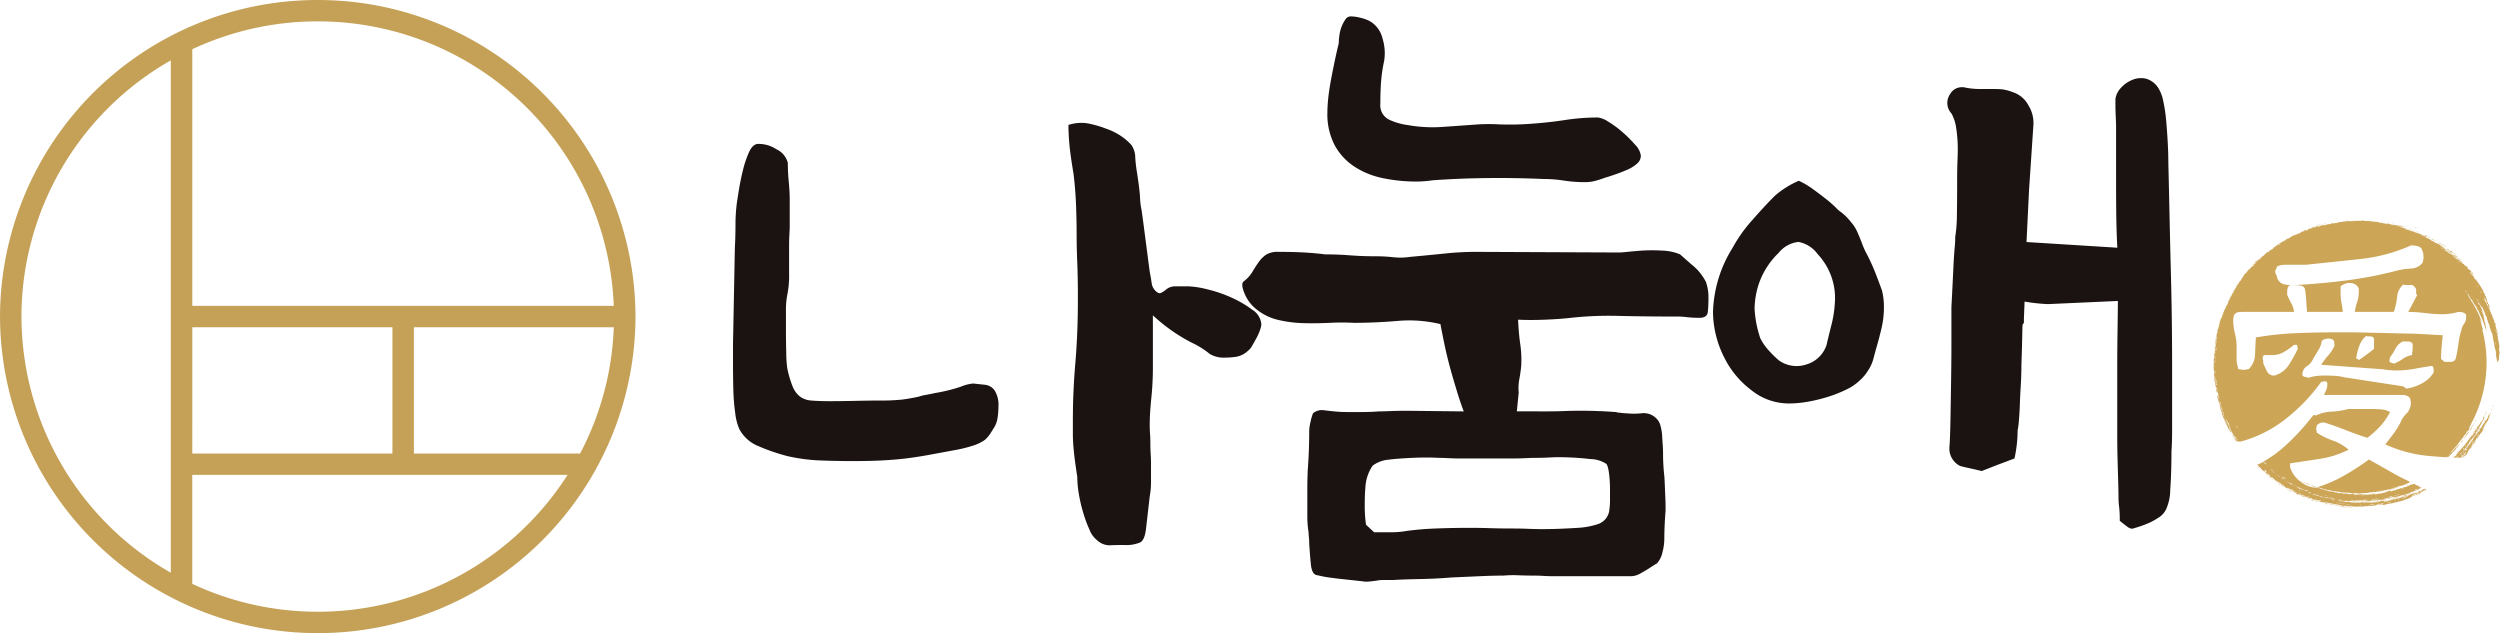 <svg xmlns="http://www.w3.org/2000/svg" width="308" height="78" viewBox="0 0 308 78"><g transform="translate(-5774.953 2561.681)"><g transform="translate(5865.253 -2559.663)"><path d="M6045.712-2500.35c.05-.933.078-1.864.078-2.8a21.149,21.149,0,0,1,.155-2.642c.049-.362.142-.944.271-1.748s.3-1.618.506-2.447a12.426,12.426,0,0,1,.738-2.176q.426-.931,1.048-1.01a4.031,4.031,0,0,1,2.331.661,2.561,2.561,0,0,1,1.4,1.67q0,1.164.118,2.37t.115,2.292v3.107c0,.26-.012.609-.038,1.048s-.039.921-.039,1.438v3.379a11.678,11.678,0,0,1-.234,2.681,9.869,9.869,0,0,0-.155,1.9v2.214q0,1.63.038,3.03a14.382,14.382,0,0,0,.117,1.787,12.629,12.629,0,0,0,.662,2.292,3.064,3.064,0,0,0,.893,1.243,2.637,2.637,0,0,0,1.438.505q.891.079,2.291.078,1.321,0,3.108-.039t2.874-.039a25.6,25.6,0,0,0,2.875-.117c.62-.077,1.293-.2,2.019-.35a6.255,6.255,0,0,1,.932-.233c.312-.052.7-.128,1.166-.233a20.139,20.139,0,0,0,3.147-.778,5.084,5.084,0,0,1,1.515-.388q.7.079,1.437.155a1.682,1.682,0,0,1,1.2.7,3.414,3.414,0,0,1,.468,2.021,8.667,8.667,0,0,1-.116,1.4,3,3,0,0,1-.428,1.165q-.388.622-.543.854a4.617,4.617,0,0,1-.545.622,5.317,5.317,0,0,1-1.632.776,16.039,16.039,0,0,1-1.864.466q-2.1.392-3.574.661t-2.835.428q-1.359.156-2.836.232t-3.573.077q-1.943,0-4-.077a21.649,21.649,0,0,1-4.08-.543,24.056,24.056,0,0,1-3.494-1.2,4.586,4.586,0,0,1-2.41-2.136,6.876,6.876,0,0,1-.5-1.981,25.1,25.1,0,0,1-.233-2.953c-.026-1.06-.039-2.1-.039-3.107v-2.447Zm47.935,36.592c-.776,0-1.386.013-1.826.039a2.31,2.31,0,0,1-1.516-.661,2.939,2.939,0,0,1-.891-1.243,15.688,15.688,0,0,1-.78-2.1,18.83,18.83,0,0,1-.543-2.332,12.83,12.83,0,0,1-.193-2.1q-.157-1.01-.271-1.865c-.079-.569-.145-1.165-.195-1.786-.054-.569-.077-1.1-.077-1.593v-1.515c0-1.347.023-2.6.077-3.768s.128-2.343.232-3.535q.155-1.864.233-3.807t.076-4.117q0-2.641-.076-4.429t-.079-3.5q0-1.788-.078-3.691t-.31-3.768q-.39-2.331-.505-3.612t-.117-2.37a5.123,5.123,0,0,1,2.371-.194,13.686,13.686,0,0,1,2.29.66,7.9,7.9,0,0,1,1.865.932,6.719,6.719,0,0,1,1.243,1.088,2.761,2.761,0,0,1,.466,1.553,18.056,18.056,0,0,0,.232,1.942q.311,2.021.351,2.914a9,9,0,0,0,.194,1.593q.155,1.088.271,1.981c.078.6.156,1.192.232,1.788s.157,1.191.233,1.787.167,1.281.272,2.058c.1.519.182.971.232,1.36a1.634,1.634,0,0,0,.467.971q.387.389.66.271a3,3,0,0,0,.66-.426,1.653,1.653,0,0,1,1.089-.39h1.708a11.131,11.131,0,0,1,2.215.351,16.265,16.265,0,0,1,2.991,1.01,13.351,13.351,0,0,1,2.6,1.514,2.34,2.34,0,0,1,1.126,1.787,2.448,2.448,0,0,1-.157.7,6.293,6.293,0,0,1-.426.971c-.183.338-.362.661-.544.971a1.887,1.887,0,0,1-.505.621,2.82,2.82,0,0,1-1.4.739,10.509,10.509,0,0,1-1.707.117,3.062,3.062,0,0,1-.817-.117,3.188,3.188,0,0,1-.816-.35,10.615,10.615,0,0,0-2.252-1.4,21.885,21.885,0,0,1-1.981-1.166,22.315,22.315,0,0,1-2.758-2.176v6.526a36.336,36.336,0,0,1-.195,3.69q-.193,1.906-.194,3.225c0,.415.014.8.04,1.165s.039.751.039,1.166.011.843.039,1.282.04.893.04,1.358v2.1a9.939,9.939,0,0,1-.157,1.787l-.464,4.04q-.158,1.322-.7,1.632A4.5,4.5,0,0,1,6093.647-2463.758Z" transform="translate(-6045.478 2528.885)" fill="#1a1311"/><path d="M6269.72-2507.017c.671,0,1.346-.012,2.021-.039s1.37-.039,2.1-.039,1.425.014,2.1.039,1.372.065,2.1.116a.56.56,0,0,1,.233.039.53.53,0,0,0,.232.039q.621.077,1.4.116a8.009,8.009,0,0,0,1.4-.038,2.189,2.189,0,0,1,1.944.772,1.8,1.8,0,0,1,.386.774,5.443,5.443,0,0,1,.2,1.161c.024.413.049.825.078,1.239s.039.773.039,1.083c0,.414.012.851.038,1.315s.065.929.117,1.393c.05.567.089,1.919.115,2.435s.039.956.039,1.316v.541c-.052.62-.089,1.224-.115,1.818s-.039,1.173-.039,1.741a6.584,6.584,0,0,1-.234,1.548,2.925,2.925,0,0,1-.7,1.393c.05-.052-.067.012-.35.192s-.505.323-.661.427c-.415.259-.791.476-1.127.657a2.348,2.348,0,0,1-1.126.271h-9.4q-.623,0-1.281-.038c-.442-.027-.869-.039-1.284-.039-.622,0-1.242-.013-1.864-.04a13.533,13.533,0,0,0-1.785.04q-1.245,0-2.955.077l-3.5.156q-1.787.154-3.806.193t-3.342.117h-1.049a4.435,4.435,0,0,0-.97.077c-.364.051-.687.09-.973.117a2.913,2.913,0,0,1-.814-.039l-2.874-.31c-.417-.052-.817-.1-1.206-.154s-.92-.156-1.593-.31c-.363-.1-.582-.568-.66-1.392s-.144-1.651-.194-2.475a7.707,7.707,0,0,0-.039-.774c-.026-.259-.04-.465-.04-.619a12.336,12.336,0,0,1-.155-1.9v-3.52c0-.566.024-1.971.077-2.59.051-.722.091-1.457.117-2.2s.039-1.509.039-2.283a5.2,5.2,0,0,1,.155-1.082,7,7,0,0,1,.311-1.083,1.7,1.7,0,0,1,1.243-.389q.623.079,1.4.156c.517.052,1.012.077,1.479.077h1.941q1.085,0,2.021-.077c.31,0,.776-.012,1.4-.039s1.349-.039,2.175-.039l6.916.077c-.258-.669-.532-1.469-.816-2.4s-.557-1.856-.815-2.785q-.467-1.7-.776-3.21t-.467-2.36a16.4,16.4,0,0,0-5.322-.387q-2.837.232-5.321.232a29.844,29.844,0,0,0-3.031,0q-1.632.078-3.186.038a15.252,15.252,0,0,1-3.067-.386,6.624,6.624,0,0,1-2.683-1.276,4.751,4.751,0,0,1-1.514-1.972q-.507-1.2-.116-1.51a4.236,4.236,0,0,0,1.087-1.2c.259-.438.517-.839.778-1.2a3.638,3.638,0,0,1,.893-.889,2.676,2.676,0,0,1,1.515-.35q1.865,0,3.224.078c.905.052,1.749.13,2.525.231q1.553,0,3.07.117t3.068.117a20.091,20.091,0,0,1,2.252.115,8.123,8.123,0,0,0,2.1-.04q2.481-.23,4.388-.425a36.124,36.124,0,0,1,3.614-.194l17.792.078c.155,0,.477-.025.97-.078s1.074-.1,1.748-.154a21.582,21.582,0,0,1,2.563,0,6.221,6.221,0,0,1,2.176.463l1.4,1.238a6.372,6.372,0,0,1,1.787,2.166,5.634,5.634,0,0,1,.31,1.935,17,17,0,0,1-.077,1.741c-.052.491-.387.735-1.01.735a12.834,12.834,0,0,1-1.554-.078,9.22,9.22,0,0,0-1.087-.077q-4.119,0-7.3-.078a43.467,43.467,0,0,0-5.9.233q-1.323.155-3.185.231t-3.342,0q.078,1.7.273,3.056a12.881,12.881,0,0,1,.116,2.592c-.052.568-.13,1.121-.232,1.664a5.85,5.85,0,0,0-.078,1.663l-.232,2.32Zm-14.14-28.47q-.545.079-1.048.116c-.339.026-.637.038-.9.038a20.082,20.082,0,0,1-4.233-.425,10.053,10.053,0,0,1-3.5-1.431,7.362,7.362,0,0,1-2.409-2.63,8.266,8.266,0,0,1-.892-4.024,18.122,18.122,0,0,1,.115-1.856c.079-.722.2-1.482.35-2.283s.311-1.573.467-2.32.311-1.431.468-2.05a7.317,7.317,0,0,1,.076-.968,4.715,4.715,0,0,1,.272-1.083,4.033,4.033,0,0,1,.467-.89.792.792,0,0,1,.66-.387,5.169,5.169,0,0,1,1.281.194,4.557,4.557,0,0,1,1.128.426,3.367,3.367,0,0,1,1.514,2.127,6,6,0,0,1,.194,2.746,18.9,18.9,0,0,0-.389,2.708q-.078,1.239-.077,2.553a1.954,1.954,0,0,0,1.089,1.974,7.754,7.754,0,0,0,2.25.657,17.6,17.6,0,0,0,4.352.232q2.176-.155,4.351-.31a23.465,23.465,0,0,1,2.642,0,34.85,34.85,0,0,0,3.884-.077q2.175-.154,4.2-.464a26.657,26.657,0,0,1,4.039-.31,2.964,2.964,0,0,1,1.244.5,12.05,12.05,0,0,1,1.747,1.276,15.46,15.46,0,0,1,1.594,1.586,2.334,2.334,0,0,1,.7,1.354,1.286,1.286,0,0,1-.467.968,4.263,4.263,0,0,1-1.166.735q-.7.31-1.477.58t-1.32.425c-.415.156-.815.284-1.2.388a4.988,4.988,0,0,1-1.281.155,16.684,16.684,0,0,1-2.563-.193,16.078,16.078,0,0,0-2.488-.194q-3.5-.154-6.953-.116T6255.581-2535.488Zm-7.226,43.362h2.1a10.618,10.618,0,0,0,1.863-.154,35.8,35.8,0,0,1,3.691-.31q2.058-.079,4.157-.077,1.319,0,2.524.039c.8.025,1.565.039,2.292.039q1.4,0,2.33.039c.622.024,1.19.039,1.712.039.725,0,1.423-.014,2.1-.039s1.449-.066,2.331-.117a9.637,9.637,0,0,0,2.484-.465,2.053,2.053,0,0,0,1.4-1.778,9.115,9.115,0,0,0,.079-1.277v-1.2c0-1.29-.156-2.888-.467-3.172a3.676,3.676,0,0,0-1.942-.581,33.789,33.789,0,0,0-3.808-.231c-.465,0-.92.013-1.359.039s-.894.039-1.359.039-.946.013-1.437.038-1,.038-1.516.038h-6.836c-.312,0-.713-.012-1.206-.038s-.892-.038-1.2-.038q-1.4-.077-3.186,0t-3.03.231a3.832,3.832,0,0,0-1.9.735,5.213,5.213,0,0,0-.892,2.707c-.054.568-.079,1.289-.079,2.166a16.863,16.863,0,0,0,.154,2.4Z" transform="translate(-6169.364 2555.68)" fill="#1a1311"/><path d="M6412.26-2518.563a11.264,11.264,0,0,1,2.952-1.855,9.943,9.943,0,0,1,1.71,1.005q.853.619,1.592,1.2a14.758,14.758,0,0,1,1.244,1.081,3.853,3.853,0,0,0,.659.58,6.58,6.58,0,0,1,1.206,1.2,4.72,4.72,0,0,1,.815,1.276c.207.464.4.94.584,1.429a9.638,9.638,0,0,0,.66,1.429q.62,1.237,1.048,2.357t.737,1.97a8.566,8.566,0,0,1,.234,2.088,11.4,11.4,0,0,1-.313,2.627q-.311,1.315-.7,2.628l-.312,1.159a4.692,4.692,0,0,1-.658,1.391,5.237,5.237,0,0,1-.972,1.159,6.2,6.2,0,0,1-1.632,1.121,15.736,15.736,0,0,1-2.213.889,19.5,19.5,0,0,1-2.487.618,13.749,13.749,0,0,1-2.448.231,7.371,7.371,0,0,1-4.622-1.661,11.232,11.232,0,0,1-3.224-3.826,12.679,12.679,0,0,1-1.477-5.719,15.691,15.691,0,0,1,2.408-7.96,17.984,17.984,0,0,1,2.41-3.4Q6411.015-2517.325,6412.26-2518.563Zm7.381,13.37a7.894,7.894,0,0,0-2.1-6.182,3.751,3.751,0,0,0-2.37-1.507,3.641,3.641,0,0,0-2.446,1.353,9.714,9.714,0,0,0-2.255,3.323,9.877,9.877,0,0,0-.7,3.633,13.48,13.48,0,0,0,.7,3.554,6.639,6.639,0,0,0,.972,1.429,14.8,14.8,0,0,0,1.283,1.276,3.754,3.754,0,0,0,3.379.54,3.718,3.718,0,0,0,2.525-2.395c.2-.875.413-1.727.622-2.55A13.9,13.9,0,0,0,6419.642-2505.193Zm39.932-26.532a4.67,4.67,0,0,1,.546,1.507,19.2,19.2,0,0,1,.35,2.319q.114,1.274.193,2.667t.078,2.55c.1,4.018.207,9.593.311,13.484s.155,7.792.155,11.708v7.684c0,1.082-.024,1.984-.079,2.7q0,1.159-.038,2.473t-.116,2.318a5.74,5.74,0,0,1-.351,1.971,2.522,2.522,0,0,1-.97,1.352,12.192,12.192,0,0,1-1.051.618,13.381,13.381,0,0,1-2.135.773c-.208.1-.466.038-.778-.194s-.621-.476-.931-.734a14.87,14.87,0,0,0-.076-1.7,8.96,8.96,0,0,1-.081-1.158q0-.7-.037-2.009c-.028-.876-.052-1.829-.08-2.86s-.038-2.137-.038-3.323v-7.452q0-2.394.038-4.947t.041-3.631l-8.547.385q-.389,0-1.2-.076c-.544-.051-1.128-.129-1.749-.232,0,.1-.014.452-.038,1.043s-.041.941-.041,1.044v.463c-.1.464-.168-.268-.194,1.045s-.064,2.718-.116,4.211q0,1.239-.079,2.551t-.116,2.4c-.025.722-.066,1.365-.117,1.932a8.894,8.894,0,0,1-.154,1.159,16.184,16.184,0,0,1-.389,3.478l-2.252.85-1.786.7c-.415-.1-.854-.207-1.323-.309s-.906-.2-1.319-.309a2.4,2.4,0,0,1-1.32-2.473c.053-.722.089-1.828.117-3.323s.049-3.053.076-4.677.04-3.181.04-4.675v-4.407q.155-3.015.233-4.676t.155-2.511q.078-.851.078-1.083v-.386a16.59,16.59,0,0,0,.2-2.164c.023-.823.037-3.138.037-3.707q0-2.473.039-3.4c.027-.618.04-1.132.04-1.546a16.421,16.421,0,0,0-.193-2.59,5.037,5.037,0,0,0-.583-1.816,1.9,1.9,0,0,1-.157-2.4,1.6,1.6,0,0,1,.855-.734,1.766,1.766,0,0,1,1.089-.038,9.393,9.393,0,0,0,1.476.154h1.322c.777,0,1.319.013,1.63.04a5.635,5.635,0,0,1,1.321.348,3.333,3.333,0,0,1,1.943,1.623,4.148,4.148,0,0,1,.623,2.319l-.545,8.114-.312,6.412,11.188.7q-.078-1.468-.117-3.246c-.026-1.185-.037-3.965-.037-5.1v-6.453c0-.437-.015-.9-.041-1.392s-.038-.939-.038-1.352v-.774a2.451,2.451,0,0,1,.658-1.353,3.909,3.909,0,0,1,1.4-1,2.772,2.772,0,0,1,1.709-.155A2.636,2.636,0,0,1,6459.574-2531.726Z" transform="translate(-6283.902 2540.67)" fill="#1a1311"/><g transform="translate(182.423 25.146)"><path d="M6684-2406.959c-.053.037-.064.1-.114.146-.034.11.02.055.083-.015C6683.978-2406.871,6683.988-2406.915,6684-2406.959Z" transform="translate(-6651.683 2431.515)" fill="#cca557"/><path d="M6682.133-2404.966c0,.048.149-.109.15-.19A.652.652,0,0,0,6682.133-2404.966Z" transform="translate(-6650.526 2430.318)" fill="#cca557"/><path d="M6681.968-2404.457c.09-.1.034-.114.091-.2.076-.085.051,0,.111-.1-.034-.034.066-.179.1-.279.063-.042.091-.109.141-.162.05-.133-.062.047-.012-.087a.092.092,0,0,0-.028.056c-.151.19-.25.426-.4.618C6681.918-2404.484,6681.984-2404.541,6681.968-2404.457Z" transform="translate(-6650.404 2430.41)" fill="#cca557"/><path d="M6687.688-2409.96a.571.571,0,0,0-.139.292A1.2,1.2,0,0,0,6687.688-2409.96Z" transform="translate(-6654.123 2433.508)" fill="#cca557"/><path d="M6687.87-2409.773c.068-.046.053-.142.091-.206C6687.955-2410.04,6687.873-2409.838,6687.87-2409.773Z" transform="translate(-6654.336 2433.528)" fill="#cca557"/><path d="M6687.465-2408.79c.029-.046.042-.1.07-.146,0-.051-.04-.024-.083.024C6687.438-2408.823,6687.468-2408.845,6687.465-2408.79Z" transform="translate(-6654.055 2432.846)" fill="#cca557"/><path d="M6690-2411.341a1.506,1.506,0,0,0-.094.441A2.728,2.728,0,0,0,6690-2411.341Z" transform="translate(-6655.688 2434.423)" fill="#cca557"/><path d="M6683.866-2403.735a1.078,1.078,0,0,1,.115-.275C6683.9-2403.941,6683.738-2403.612,6683.866-2403.735Z" transform="translate(-6651.647 2429.557)" fill="#cca557"/><path d="M6678.9-2399.459a.541.541,0,0,1,.112-.191c-.046-.015-.213.215-.262.343.048-.041.037-.01.022.025A.437.437,0,0,0,6678.9-2399.459Z" transform="translate(-6648.282 2426.664)" fill="#cca557"/><path d="M6687.128-2406.836a.83.83,0,0,0-.179.348C6687-2406.613,6687.1-2406.7,6687.128-2406.836Z" transform="translate(-6653.725 2431.434)" fill="#cca557"/><path d="M6682.284-2399.306c.054-.119.089-.155.091-.227C6682.282-2399.417,6682.173-2399.227,6682.284-2399.306Z" transform="translate(-6650.597 2426.586)" fill="#cca557"/><path d="M6675.81-2393.645c-.026.055.01.047.012.071a.409.409,0,0,0,.1-.134C6675.836-2393.627,6675.885-2393.69,6675.81-2393.645Z" transform="translate(-6646.322 2422.719)" fill="#cca557"/><path d="M6658.93-2382.967c-.089.059.015.06.1.026.127-.068-.078,0,.046-.074A1.465,1.465,0,0,0,6658.93-2382.967Z" transform="translate(-6635.101 2415.621)" fill="#cca557"/><path d="M6661.2-2380.483l.112-.086c-.073.016-.141.067-.213.083C6661.069-2380.458,6661.154-2380.479,6661.2-2380.483Z" transform="translate(-6636.56 2413.998)" fill="#cca557"/><path d="M6659.648-2379.834c-.035.033.195-.012.252-.078C6659.81-2379.91,6659.734-2379.848,6659.648-2379.834Z" transform="translate(-6635.599 2413.56)" fill="#cca557"/><path d="M6646.081-2379.96c-.033.009-.017.013,0,.017a.3.3,0,0,1-.123,0c-.072.019-.04.064-.155.06-.107.043.166-.009.06.027C6645.957-2379.874,6646.245-2379.939,6646.081-2379.96Z" transform="translate(-6626.393 2413.593)" fill="#cca557"/><path d="M6644.815-2379.716a.452.452,0,0,0-.157.035l.152.033c.064-.034.124-.021.187-.052a.192.192,0,0,0-.123.014C6644.828-2379.693,6644.783-2379.7,6644.815-2379.716Z" transform="translate(-6625.651 2413.431)" fill="#cca557"/><path d="M6655.028-2378.481c-.139.027-.119.084-.057.085C6655.132-2378.439,6655.006-2378.449,6655.028-2378.481Z" transform="translate(-6632.465 2412.611)" fill="#cca557"/><path d="M6655.084-2378.4c-.168.04-.409.074-.478.16C6654.765-2378.3,6654.933-2378.283,6655.084-2378.4Z" transform="translate(-6632.254 2412.554)" fill="#cca557"/><path d="M6653.947-2378.275a2.042,2.042,0,0,0-.315.1c.106-.02.211-.058.321-.069C6653.978-2378.26,6653.908-2378.252,6653.947-2378.275Z" transform="translate(-6631.607 2412.474)" fill="#cca557"/><path d="M6652.258-2378.174a.3.3,0,0,0,.156-.112C6652.134-2378.209,6652.066-2378.222,6652.258-2378.174Z" transform="translate(-6630.622 2412.482)" fill="#cca557"/><path d="M6634.932-2380.281c.2.049.224-.018.112-.066a2.421,2.421,0,0,1-.4-.008,1.02,1.02,0,0,0-.315,0c.112.014.221.028.334.039s.227.009.343.005C6635.03-2380.294,6634.967-2380.288,6634.932-2380.281Z" transform="translate(-6618.792 2413.862)" fill="#cca557"/><path d="M6646.7-2376.947c-.012.057.22-.048.167-.061C6646.691-2377.012,6646.8-2376.936,6646.7-2376.947Z" transform="translate(-6627.002 2411.633)" fill="#cca557"/><path d="M6631.843-2380.788l-.106-.055c-.063,0-.039.021-.1.022A.933.933,0,0,0,6631.843-2380.788Z" transform="translate(-6617.004 2414.179)" fill="#cca557"/><path d="M6639.976-2377.12c.153.018.344-.055.108-.055C6640.034-2377.158,6640.111-2377.135,6639.976-2377.12Z" transform="translate(-6622.541 2411.744)" fill="#cca557"/><path d="M6625.28-2377.182a1.817,1.817,0,0,0,.311.048A.316.316,0,0,0,6625.28-2377.182Z" transform="translate(-6612.787 2411.763)" fill="#cca557"/><path d="M6615.484-2381.361c-.109-.093-.138-.024-.273-.134-.019-.027.012-.016.054,0a.641.641,0,0,0-.172-.062c.076.044.1.066.1.09-.156-.036-.246-.15-.4-.189a.666.666,0,0,1,.19.135,1.12,1.12,0,0,1,.418.221C6615.417-2381.325,6615.3-2381.422,6615.484-2381.361Z" transform="translate(-6605.822 2414.719)" fill="#cca557"/><path d="M6612.626-2383.071c.08.092.292.126.158.12a.152.152,0,0,0,.139.042c-.031-.031-.06-.062-.091-.094C6612.7-2383.044,6612.708-2383.062,6612.626-2383.071Z" transform="translate(-6604.386 2415.659)" fill="#cca557"/><path d="M6611.688-2383.657l.066.074a.22.22,0,0,1,.091.049c.023-.023-.013-.036.111.024-.043-.046,0-.038-.054-.087C6611.892-2383.577,6611.779-2383.624,6611.688-2383.657Z" transform="translate(-6603.763 2416.046)" fill="#cca557"/><path d="M6610.19-2384.934a3.682,3.682,0,0,1,.336.269c.08.007-.027-.044-.04-.1C6610.37-2384.8,6610.3-2384.888,6610.19-2384.934Z" transform="translate(-6602.77 2416.894)" fill="#cca557"/><path d="M6609.446-2385.444c-.007.012.012.044.051.089.093.044.134.051.07-.021A.775.775,0,0,0,6609.446-2385.444Z" transform="translate(-6602.274 2417.233)" fill="#cca557"/><path d="M6608.943-2385.8c-.039-.011.023.052.047.089.035.013.069.027.1.042-.04-.048,0-.038-.048-.088C6608.98-2385.785,6608.991-2385.749,6608.943-2385.8Z" transform="translate(-6601.933 2417.469)" fill="#cca557"/><path d="M6608.073-2386.312a1.329,1.329,0,0,0,.237.231C6608.337-2386.078,6608.172-2386.278,6608.073-2386.312Z" transform="translate(-6601.364 2417.809)" fill="#cca557"/><path d="M6603.979-2389.951c.03.075.12.105.148.179.067.033.133.067.056-.041A1.666,1.666,0,0,1,6603.979-2389.951Z" transform="translate(-6598.646 2420.225)" fill="#cca557"/><path d="M6595.316-2400.309c.034,0,.033.035.1.1a.707.707,0,0,0-.065-.153C6595.35-2400.328,6595.287-2400.392,6595.316-2400.309Z" transform="translate(-6592.891 2427.134)" fill="#cca557"/><path d="M6588.556-2434.229a3.192,3.192,0,0,0-.092.415c.017.055.04.051.06.085a1.217,1.217,0,0,0,.032-.244A2.025,2.025,0,0,0,6588.556-2434.229Z" transform="translate(-6588.347 2449.618)" fill="#cca557"/><path d="M6590.036-2442.733c.054-.059.042-.151.074-.219C6590.1-2443.012,6590.02-2442.807,6590.036-2442.733Z" transform="translate(-6589.39 2455.416)" fill="#cca557"/><path d="M6594.082-2452.584c-.072.108-.125.234-.186.35C6593.923-2452.214,6594.056-2452.464,6594.082-2452.584Z" transform="translate(-6591.952 2461.802)" fill="#cca557"/><path d="M6596.34-2456.586a4.289,4.289,0,0,0,.229-.456A1.352,1.352,0,0,0,6596.34-2456.586Z" transform="translate(-6593.575 2464.762)" fill="#cca557"/><path d="M6602.126-2463.944c.1-.073.169-.175.258-.254C6602.376-2464.225,6602.174-2464.048,6602.126-2463.944Z" transform="translate(-6597.417 2469.514)" fill="#cca557"/><path d="M6609.842-2470.167a.653.653,0,0,0-.155.128c.059-.023.037.009.1-.018C6609.785-2470.08,6609.842-2470.143,6609.842-2470.167Z" transform="translate(-6602.436 2473.475)" fill="#cca557"/><path d="M6625.99-2478.519c.216-.055.269-.075.514-.147-.056.007-.11.014-.164.024s-.106.025-.16.039c-.106.029-.214.063-.32.1.123-.012.087.018.166.017C6626.049-2478.505,6626.048-2478.519,6625.99-2478.519Z" transform="translate(-6613.172 2479.116)" fill="#cca557"/><path d="M6629.283-2478.652c-.005-.026.141-.083.029-.085C6629.181-2478.708,6629.181-2478.657,6629.283-2478.652Z" transform="translate(-6615.395 2479.163)" fill="#cca557"/><path d="M6628.759-2478.957c-.075,0-.151.069-.227.059-.034.021.056.016.1.021C6628.714-2478.913,6628.748-2478.937,6628.759-2478.957Z" transform="translate(-6614.939 2479.309)" fill="#cca557"/><path d="M6652.239-2479.182a.69.69,0,0,0-.2-.032c.024.015-.022.011-.043.015A.451.451,0,0,0,6652.239-2479.182Z" transform="translate(-6630.521 2479.48)" fill="#cca557"/><path d="M6653.8-2479.141c-.138-.043-.206-.04-.216-.011A.326.326,0,0,0,6653.8-2479.141Z" transform="translate(-6631.573 2479.453)" fill="#cca557"/><path d="M6655.648-2478.326l.419.127c-.041-.056.127.009.251.027-.189-.067-.355-.11-.524-.153s-.342-.086-.559-.137c.065.026.134.048.2.07Z" transform="translate(-6632.672 2478.981)" fill="#cca557"/><path d="M6659.545-2477.107a3,3,0,0,0,.372.153A.723.723,0,0,0,6659.545-2477.107Z" transform="translate(-6635.532 2478.081)" fill="#cca557"/><path d="M6660.748-2476.375c.1.008.164.035.108-.042-.055.039-.256-.1-.395-.123A1.39,1.39,0,0,1,6660.748-2476.375Z" transform="translate(-6636.141 2477.705)" fill="#cca557"/><path d="M6662.047-2477.362a.815.815,0,0,0-.141-.093c-.068-.018-.049.017-.109-.023C6661.737-2477.463,6661.97-2477.377,6662.047-2477.362Z" transform="translate(-6637.02 2478.327)" fill="#cca557"/><path d="M6666.074-2474.292c-.031-.03-.033-.04-.012-.038-.149-.063-.284-.145-.438-.2-.121-.119.086.014.1-.018-.05-.061-.17-.04-.221-.1-.049-.018.092.123-.056.017-.035-.012-.024,0-.011.013s.032.032.047.046C6665.589-2474.559,6665.867-2474.355,6666.074-2474.292Z" transform="translate(-6639.435 2476.451)" fill="#cca557"/><path d="M6667.993-2473.163c-.026-.058.011-.058.161.024a1.585,1.585,0,0,0-.35-.21C6667.9-2473.292,6667.859-2473.248,6667.993-2473.163Z" transform="translate(-6641.016 2475.586)" fill="#cca557"/><path d="M6668.514-2473.094a2.039,2.039,0,0,0,.42.236A2.232,2.232,0,0,0,6668.514-2473.094Z" transform="translate(-6641.486 2475.417)" fill="#cca557"/><path d="M6670.536-2471.778c-.062.071.413.271.565.427.042.016-.048-.076.007-.05A3.717,3.717,0,0,1,6670.536-2471.778Z" transform="translate(-6642.824 2474.544)" fill="#cca557"/><path d="M6670.459-2471.967a3.5,3.5,0,0,0,.616.38A3.1,3.1,0,0,0,6670.459-2471.967Z" transform="translate(-6642.777 2474.669)" fill="#cca557"/><path d="M6672.144-2471.211l.189.112c-.072-.087-.2-.12-.284-.2C6672.026-2471.285,6672.075-2471.249,6672.144-2471.211Z" transform="translate(-6643.829 2474.224)" fill="#cca557"/><path d="M6672.746-2470.607c-.179-.094-.288-.253-.47-.344A1.615,1.615,0,0,0,6672.746-2470.607Z" transform="translate(-6643.983 2473.995)" fill="#cca557"/><path d="M6673.614-2469.517c-.122-.159.087-.026.173.075.043.082-.094-.025-.173-.075.035.085.149.108.187.19a2.179,2.179,0,0,1,.686.365c.021-.023-.073-.1-.175-.163a.823.823,0,0,0-.243-.113c.021-.047-.186-.177-.081-.149-.116-.068-.227-.127-.35-.19s-.263-.125-.429-.208A1.306,1.306,0,0,0,6673.614-2469.517Z" transform="translate(-6644.602 2473.221)" fill="#cca557"/><path d="M6676.674-2467.241a1.986,1.986,0,0,1,.223.17c.02,0-.008-.046.06,0-.042-.052-.089-.1-.131-.153-.088-.052-.075.033-.19-.113C6676.6-2467.354,6676.653-2467.281,6676.674-2467.241Z" transform="translate(-6646.868 2471.598)" fill="#cca557"/><path d="M6677.533-2466.282c-.108-.079-.1-.04-.172-.084C6677.44-2466.3,6677.627-2466.145,6677.533-2466.282Z" transform="translate(-6647.359 2470.951)" fill="#cca557"/><path d="M6678.26-2465.884c-.056-.1-.169-.158-.249-.237-.079-.021.105.11.113.166C6678.172-2465.951,6678.147-2465.98,6678.26-2465.884Z" transform="translate(-6647.778 2470.79)" fill="#cca557"/><path d="M6640.771-2377.307c-.061,0-.123,0-.184,0C6640.523-2377.277,6640.71-2377.279,6640.771-2377.307Z" transform="translate(-6622.938 2411.833)" fill="#cca557"/><path d="M6680.321-2409.434a.405.405,0,0,1,.119-.273c.015-.144-.077.107-.107.087a.261.261,0,0,1-.076.185c0,.1-.054.159-.028.178.059-.092.074-.19.1-.131-.015.081-.087.125-.093.211-.055.036,0-.106-.094.059.078-.032-.063.132-.112.239-.017.014-.045-.045.006-.113a2.861,2.861,0,0,0-.225.4c-.11.072-.169.279-.27.326a2.111,2.111,0,0,1-.112.323c-.029.021,0-.067.012-.114-.112.092-.147.24-.238.348-.008.057.016.036.061-.035-.015.105-.119.2-.085.226-.011,0-.064,0-.093.091-.058.037-.012-.025.018-.112-.114.131-.171.308-.306.417.038.112-.165.176-.189.353-.021-.063-.092.1-.132.1a.837.837,0,0,1,.215-.283,1.325,1.325,0,0,1,.343-.514c-.014-.027-.028-.053.024-.191a2.184,2.184,0,0,1-.326.53,1.308,1.308,0,0,0-.305.545,3.638,3.638,0,0,1-.375.489c-.014.057.012.037.063-.027-.029.064-.054.129-.08.195a.61.61,0,0,1-.129.146c.039-.1.117-.156.144-.268-.074.062-.13.144-.2.206-.018.042-.034.087-.055.13a1.081,1.081,0,0,1-.106.121c-.055.036-.021-.039.02-.121-.163.177-.023.161-.211.342-.005.031,0,.041.052.007a.7.7,0,0,1-.115.166c.016-.078-.058-.022-.155.066s-.218.2-.286.254c.055-.08.174-.2.265-.3s.16-.2.132-.217c.122-.153.266-.28.376-.443-.02-.049-.155.175-.225.229.08-.136.094-.123.127-.24.1-.01.117-.146.212-.146.074-.153.007-.115-.045-.094.062-.111.1-.077.149-.12a1.607,1.607,0,0,0,.1-.213c.082-.084.047-.007.112-.069.048-.149.044-.072.132-.184.063-.145.162-.255.224-.4.086-.1.019.041.061.014-.075.143-.267.359-.2.382a2.042,2.042,0,0,0,.119-.241c.014,0,.028,0,.06-.032a.484.484,0,0,1,.151-.251c.071-.18-.058-.023.013-.2.012-.032.032-.056.042-.09.077-.086.041.021.051.045.077-.048.092-.147.161-.2.024-.065,0-.046-.027-.022.086-.178.236-.3.269-.523.094-.147.167-.285.234-.416a1.949,1.949,0,0,1,.214-.369.944.944,0,0,1,.124-.3c-.021-.059-.044-.02-.025-.133a1.1,1.1,0,0,1-.165.2.333.333,0,0,1,0,.156,1.917,1.917,0,0,0-.158.4c-.059.058.009-.162-.007-.2-.051.058-.13.294-.16.237a2.524,2.524,0,0,1-.314.559c.041-.13.112-.234.154-.362a.748.748,0,0,1-.147.207c.012.053,0,.078-.06.113a.9.9,0,0,1-.171.327,1.685,1.685,0,0,0-.2.3c-.078.1-.019-.036-.007-.088-.065.052-.086.147-.141.208a.36.36,0,0,0,.184-.13c.015,0,.017.027.017.055-.037.067-.082.126-.122.187-.033.02.013-.083-.074.02-.033.076-.013.072-.02.109s-.056.063-.071.108c-.071.04.023-.071,0-.09.034-.1.13-.138.148-.247-.152.225-.318.44-.477.66a.2.2,0,0,1,.02-.1c-.069.035-.07.134-.107.2.018-.021.038-.042.056-.061a13.151,13.151,0,0,1-1.327,1.6c0,.1-.231.314-.308.316-.023.075.069.032.043.111-.117.145-.147.079-.26.23-.029.013.01-.041.024-.073a1.318,1.318,0,0,0-.144.153l.149,0c.034-.021.043-.016.042,0,.05,0,.1,0,.156,0-.018,0-.032,0-.027-.027.074.012.153-.151.265-.233a.475.475,0,0,1-.228.26c.181.006.362.01.545.014l.021-.02.123-.123c-.046.033-.056.021-.046-.009.13-.148.179-.179.136-.09.095-.121.389-.5.524-.542-.119.108-.067.1-.168.2.027,0-.014.075-.028.121a1.707,1.707,0,0,1-.175.2c-.041.008-.021-.051-.026-.085a1.257,1.257,0,0,1-.25.348l.084,0c.047-.041.083-.081.069-.1.1-.073.071,0,.164-.109.066-.026.005.027-.04.109a2.09,2.09,0,0,0,.283-.332c.095-.065-.045.135.054.066.031-.054.019-.14.125-.212,0-.031.039-.111-.062-.02.105-.161.093-.133.109-.227.021-.075.114-.069.136-.144.074-.143-.075.041-.117.064a2.083,2.083,0,0,0,.167-.207c.06-.036-.056.142.045.051,0-.059.137-.2.111-.124a1.9,1.9,0,0,1,.511-.657c-.008-.021.021-.1.014-.125-.091.106-.058.052-.151.127-.04.081.012.034.05,0a5.858,5.858,0,0,1-.534.627c.121-.208.3-.347.419-.556-.079.091-.158.183-.244.264.063-.122.173-.2.209-.346.056-.039,0,.075.087-.005.021-.056.06-.1.077-.154.057-.062.029.007.013.056.048-.042.063-.119.121-.153-.018-.061.125-.222.1-.27.122-.132.041.043.136-.053a1.484,1.484,0,0,1,.147-.233c.055-.077.109-.139.127-.14.08-.2.123-.162.2-.345.065-.047-.044.1-.042.138a4.83,4.83,0,0,0,.3-.479c.014-.082.013-.1-.015-.138.061-.093.147-.292.117-.326.083-.122-.012.093.072-.028.057-.082.073-.192.14-.266.036-.127-.017-.062.036-.176.071-.083-.019.173.014.171-.014.086-.11.109-.107.207.048,0,.154-.249.191-.39.067-.1.045-.015.1-.092a3.1,3.1,0,0,1,.107-.318.558.558,0,0,1,.1-.218c.029-.05.009-.065-.01-.045a.9.9,0,0,1,.161-.328c0-.09.052-.151.052-.24-.029.15-.159.238-.171.4C6680.395-2409.5,6680.433-2409.643,6680.321-2409.434Zm-1.109,1.319c-.047.073-.123.266-.119.151C6679.138-2407.991,6679.2-2408.2,6679.212-2408.115Zm-.193.253c-.006.038.013.032-.016.111-.069.019-.061.081-.136.178.016-.054-.058.043-.05,0,.085-.133.088-.076.133-.222Zm-.046-.2a5.37,5.37,0,0,1-.323.555A2.121,2.121,0,0,1,6678.973-2408.062Zm-.85,1.489.071-.062a.4.4,0,0,1-.121.192C6678.089-2406.485,6678.106-2406.528,6678.124-2406.573Zm-.556.7c-.058.077-.082.193-.164.244A.491.491,0,0,1,6677.568-2405.87Zm-.323.4.08-.056c-.016.032-.03.063-.045.095-.026.058.075-.04.033.039-.065.021-.068.117-.132.137C6677.223-2405.352,6677.186-2405.352,6677.245-2405.47Zm-.5.788.081-.154c.069-.067.147-.122.219-.184-.089.108-.166.233-.252.348C6676.824-2404.729,6676.8-2404.727,6676.743-2404.682Zm.115.15c.078-.059.13-.147.212-.2C6677.037-2404.648,6676.862-2404.479,6676.858-2404.532Zm.089.064c.043-.093.212-.255.17-.152A1.639,1.639,0,0,1,6676.947-2404.468Zm.1-.187a1.483,1.483,0,0,1,.267-.34c-.013.033.027.005.067-.022C6677.283-2404.878,6677.141-2404.8,6677.047-2404.655Zm.666-.668c-.053.039-.074.113-.135.141.128-.251-.168.163-.154.07.1-.085.253-.363.312-.332l-.053.038C6677.659-2405.337,6677.693-2405.339,6677.713-2405.323Zm0-.148c.021-.042.041-.085.059-.127.028-.018.076-.06.063-.026C6677.787-2405.58,6677.818-2405.538,6677.713-2405.471Zm.7-.845a.822.822,0,0,1-.16.234c-.025-.021.016-.113.055-.175.034.026.09-.095.1-.174C6678.453-2406.463,6678.446-2406.4,6678.409-2406.316Zm.457-.524c.028-.11.141-.14.154-.259.072-.075.04.049.129-.1C6679.077-2406.965,6678.983-2407,6678.865-2406.84Zm.652-.949c.073-.011.06-.121.138-.225C6679.711-2408,6679.455-2407.566,6679.517-2407.79Zm.4-.642c-.038.04-.058.094-.1.134a.517.517,0,0,1,.106-.25C6679.927-2408.508,6679.946-2408.516,6679.921-2408.432Z" transform="translate(-6646.456 2433.516)" fill="#cca557"/><path d="M6604.011-2390.334a.081.081,0,0,1-.017-.033.124.124,0,0,0-.022.01Z" transform="translate(-6598.641 2420.501)" fill="#cca557"/><path d="M6660.837-2383.434c-.069.087.106-.037.2-.059l0,0A.961.961,0,0,0,6660.837-2383.434Z" transform="translate(-6636.379 2415.94)" fill="#cca557"/><path d="M6626.438-2382.125a2.626,2.626,0,0,0-.426-.091c0-.016.018-.017.031-.021-.022.006-.041.016-.062.024a2.483,2.483,0,0,1,.316.1C6626.258-2382.177,6626.414-2382.089,6626.438-2382.125Z" transform="translate(-6613.252 2415.105)" fill="#cca557"/><path d="M6624.86-2400.849l-.269.125c-.179.083-.359.164-.54.241a2.309,2.309,0,0,1,.365-.181c.035-.062-.16.07-.218.08l.167-.139c.062-.015.034.014.1,0,.2-.123.225-.187.392-.281-.055-.018-.108-.031-.162-.048a5.394,5.394,0,0,1-.77.367,1.538,1.538,0,0,1-.2.136c.165-.032.114-.081.273-.131-.064.061-.045.045.046.043a.653.653,0,0,1-.434.175c.074-.066.174-.033.246-.108-.137.06-.215.04-.111-.034-.194.085-.395.147-.588.229.043-.071.022-.037-.136,0a1,1,0,0,1,.317-.1c.049-.04-.088,0-.013-.05a2.816,2.816,0,0,1-.34.132c-.071.051.051.028.138.019a4.248,4.248,0,0,0-.526.227c-.021.031.048.03.013.068-.186.084-.013-.042-.167,0-.036,0,.051-.027.09-.061-.192.019-.607.184-.834.193a1.679,1.679,0,0,1-.186.087c-.064.022-.128.04-.192.057-.129.032-.257.058-.386.091-.093-.019.171-.085.184-.136-.2.018-.234.122-.288.051-.056.044-.054.073.005.086-.056.02-.112.038-.168.055s-.113.027-.17.039c-.113.022-.228.04-.341.054a.861.861,0,0,1-.454.128c-.033-.006.032-.028.064-.045a.494.494,0,0,1,.163-.008c.044-.018.05-.028.032-.033l.064-.032c-.121,0-.237.082-.357.045a1.966,1.966,0,0,1,.226-.052c.02-.027-.027-.022-.089-.01a1.284,1.284,0,0,1-.169.024c.209-.107-.252.03-.423.028.014.025-.027.081-.161.1.087-.059-.087-.03-.1-.079a.188.188,0,0,1-.1.021c.059.041-.16.06-.2.108a1.884,1.884,0,0,0-.556.055c-.117-.011-.005-.044.005-.069a3.746,3.746,0,0,1-.453-.02l-.135.042.128.026c.125-.057.24-.008.359-.014-.155.046-.3,0-.46.046.014-.107-.352-.014-.61-.066.1.008.2-.014.293,0,.013-.04-.256-.02-.355-.018-.034.023-.025.045-.077.069-.18.015-.084-.043-.155-.057a.215.215,0,0,1-.13,0c-.012.051-.169.059-.326,0,.089.06-.051.017-.209.061-.178-.054.24-.032.017-.084-.067.06-.188.038-.28.073-.153-.045.193-.032.146-.062a.644.644,0,0,0-.3.031c-.141-.042.113-.015.077-.047a2.209,2.209,0,0,0-.66-.012c-.071-.026-.029-.042-.146-.072a2.518,2.518,0,0,1-.43-.02c-.034-.027.041-.04.021-.065.048-.01.088.006.133,0,.1.027-.015.033-.015.05a3.453,3.453,0,0,1,.494.018,1.8,1.8,0,0,0-.414-.062c-.1-.033.178.012.074-.028.147.029.3.035.449.057.03-.009-.038-.027.006-.033.128-.007.033.035.152.055a.487.487,0,0,1,.165,0c.032-.1.31.035.495-.023.112.026-.038.05.12.054.1-.03-.02-.067.083-.1-.081-.028-.174,0-.254-.026-.035.01.027.023.058.036a.966.966,0,0,1-.322-.013c-.013-.031.105-.01.139-.045a2.814,2.814,0,0,0,.39,0c.114.026-.037.051.121.054a6.152,6.152,0,0,1,1.327-.081c.02.021-.131.053-.072.072-.319.017-.635,0-.954,0,.095.025.214.017.076.056.11-.008.219-.018.329-.021.023.022-.1.047.054.067a.579.579,0,0,1,.3-.039c.12.012-.033.042.088.053a2.459,2.459,0,0,0,.656-.1c0,.015.066.021.028.04-.093.032-.006-.04-.13.012.191.016.389-.04.583-.03l.23-.086a.486.486,0,0,0,.19.042c.132-.08-.084-.041-.127-.066.12-.048.234.021.354-.048.152.009-.129.091.063.093.031-.014-.015-.015-.031-.02a7.412,7.412,0,0,1,.74-.126c.127-.065-.08-.058-.194-.027.117-.042.231-.149.35-.136.058.021-.132.039-.095.064.066.025.126-.049.191-.024.07-.048-.014-.042.157-.095.076,0,.076.018,0,.051.18,0,.15-.1.316-.111.049.013-.168.1-.028.086.12-.052.081-.062.154-.1a.463.463,0,0,1,.126-.033c.011.026-.166.073-.121.1.16-.047.127-.01.292-.017a4.438,4.438,0,0,0,.812-.266c-.083.06.045.027.221-.026s.394-.142.5-.169c0,.05-.288.1-.392.194.259-.054.46-.224.65-.238.027-.022-.037-.01-.07-.01.074-.073.165-.063.238-.13.248-.018.526-.226.682-.225.226-.141.386-.2.554-.316-.029-.012-.054-.03-.082-.042a.618.618,0,0,1-.181.077c0-.014.067-.053.146-.095-.281-.13-.547-.285-.825-.421a1.626,1.626,0,0,1-.3.158c-.009-.026.011-.065.038-.109-.143.07-.262.143-.39.212a2.4,2.4,0,0,1-.44.173c-.027,0,.032-.037-.007-.033s-.1.03-.151.03c-.1.072-.044.053-.167.117-.012-.013-.045-.02-.125-.011-.147.065-.3.1-.446.152-.035,0-.012-.014.019-.028a1.049,1.049,0,0,0-.343.171c-.159.019-.022-.041.054-.085a5.344,5.344,0,0,1-.629.213c-.071.006.089-.076.119-.05-.04-.028-.156-.006-.3.026.047-.01.179-.057.057-.047.059-.025.122-.013.177-.065-.1-.005-.2.055-.3.057.04.014-.038.075-.151.076-.029.023.053,0,.095.005a1.625,1.625,0,0,0-.363.148c-.146.008.064-.061-.062-.056-.087.048-.244.08-.242.117a7.329,7.329,0,0,0-.739.105c0,.02.032.036-.095.07-.1-.037.079-.083-.183-.064a.788.788,0,0,1,.249-.045c-.011-.042-.287.039-.4.037-.013.016.039.023-.032.046a.618.618,0,0,1-.244-.023c-.118.033-.04.046-.159.076-.093.011-.175-.064-.34.012-.086-.011-.007-.032-.119-.043a.6.6,0,0,1,.217-.022,6.7,6.7,0,0,0-.838,0l-.472.017a4.086,4.086,0,0,1-.448-.014c0-.023.058-.043.135-.063a2.516,2.516,0,0,1-.335-.021c-.086.017-.058.038-.042.058-.068,0-.15-.01-.239-.02s-.184-.028-.279-.04a1.462,1.462,0,0,0-.537.011c-.081-.046.114-.019.107-.05a3.011,3.011,0,0,1-.395-.058c-.033.01,0,.028-.043.037-.206-.013-.515-.149-.638-.1-.064-.034-.022-.046-.13-.086-.095-.007-.2.012-.275-.044a.642.642,0,0,1-.35-.042,1.535,1.535,0,0,0-.415-.09c.03-.01-.1-.059-.038-.062-.078-.01-.159-.016-.234-.032a.523.523,0,0,1-.206-.1.648.648,0,0,1-.191-.021c0-.013-.007-.026-.043-.048-.039.016-.2-.031-.117-.035a.837.837,0,0,1-.186-.039c-.019-.006-.039-.017-.057-.025-.041.013-.081.032-.122.045a3.512,3.512,0,0,1-1.89-.771,3.6,3.6,0,0,1-1.259-1.75v-.489q1.888-.28,3.709-.56a11.81,11.81,0,0,0,3.5-1.122,6.071,6.071,0,0,0-1.926-1.118,9.323,9.323,0,0,1-1.995-.979.769.769,0,0,0-.034-.245.556.556,0,0,1-.035-.175,1.128,1.128,0,0,1,.035-.28.94.94,0,0,0,.034-.211,1.374,1.374,0,0,1,.351-.244.949.949,0,0,1,.42-.105h.139c.887.279,1.772.595,2.661.946s1.77.664,2.658.945a11.154,11.154,0,0,0,1.5-1.33,8.016,8.016,0,0,0,1.3-1.843,2.635,2.635,0,0,0-1.12-.326c-.42-.03-.818-.047-1.189-.047h-2.8a10.818,10.818,0,0,1-2.134.327,4.879,4.879,0,0,0-1.926.49c-.046-.046-.083-.07-.106-.07h-.172a28.822,28.822,0,0,1-3.5,3.813,14.735,14.735,0,0,1-2.641,1.914.884.884,0,0,1,.11.09c.087.091.187.189.263.26-.081-.05-.035.013-.135-.053a1.1,1.1,0,0,0-.251-.289l-.071.042a.432.432,0,0,0,.089.031c.066.066.267.228.158.2-.085-.124-.167-.135-.259-.219-.218.122-.439.234-.662.343a.378.378,0,0,1,.068.112.8.8,0,0,1,.249.21c.081.09.168.2.292.327a1.893,1.893,0,0,1,.328.275,3.405,3.405,0,0,0,.4.317c.033-.025-.1-.1-.16-.164a1.838,1.838,0,0,1,.439.311c.015.065-.163-.13-.161-.075.068.078.122.138.117.159.076.038.231.086.344.128.131.08.063.1.144.179.062.051.3.161.235.183a3.661,3.661,0,0,1,.659.4c.114.1-.135-.029-.023.075.178.084-.015-.068.138,0s.11.116.184.188a2.183,2.183,0,0,1,.23.136c-.035.005-.023.038.071.121a.107.107,0,0,1,.1.032c.083.021-.088-.055-.093-.094a.878.878,0,0,1,.233.133c.074.015-.094-.084-.13-.1,0-.022.044-.019.068-.03.111.062.1.087.185.083.106.1-.049.008-.068.032.111.083.123.042.176.044.144.061.271.15.413.218-.007.026-.116,0-.136.015a2.033,2.033,0,0,1,.174.137.66.66,0,0,0,.217.112.866.866,0,0,0,.378.27c-.073-.052-.176-.1-.155-.128a1.139,1.139,0,0,1,.279.121c.07.013-.025-.048.09-.015-.121-.049-.32-.195-.366-.169-.008-.025-.029-.057.065-.035.106.045.047.074.218.093.125.076-.1-.008.031.07,0-.053.169.018.294.094.092,0-.022-.052-.105-.079.059.006.106.035.167.041.025.032.2.124.123.115.054.026.29.067.214.1a.3.3,0,0,0,.15.03.38.38,0,0,1,.19.043c.025.025-.069.007-.117,0,.156.061.424.2.508.179.048.01.265.1.11.074a1.632,1.632,0,0,0,.811.08,1.211,1.211,0,0,0,.227.057c.117.058-.136.024.028.093a.47.47,0,0,1-.257-.071c-.161-.019-.205,0-.1.058.034,0-.008-.019-.022-.032a.733.733,0,0,1,.293.077c.067.042-.1-.024-.143-.007.07.06.184.028.253.086.091-.063.428.079.648.175a.221.221,0,0,0,.13-.029c.013-.017-.016-.035-.126-.065.038.054-.092.007-.2-.032-.027-.021.059,0,.1.016a3.757,3.757,0,0,0-.543-.158c.544.078,1.331.3,1.987.347.03.016-.04.018-.078.023a.519.519,0,0,0,.272.021c.038.061.132.026.255.07.093.033-.229.009-.051.052.137-.035.2,0,.437.036a.564.564,0,0,1,.406.019c.122-.028.226.005.349-.031a2.289,2.289,0,0,0,.694.09c.282,0,.6-.015.9.01-.011-.035.146-.075.2-.028.138-.028.1-.046.109-.066a.479.479,0,0,1,.132-.008c-.017.026.021.049-.109.082.191.021.056-.074.271-.034.057-.064.115-.047.307-.062.066.016-.017.041-.106.066.164-.03.365-.061.556-.089a1.52,1.52,0,0,0,.487-.135.8.8,0,0,1,.267-.027c.09.011-.085.066.032.072.121-.043.094-.061.067-.08.161-.018.119-.038.266-.078.1.028-.114.122-.268.147.069,0,.037.02,0,.017a1.708,1.708,0,0,0,.9-.161c.121,0-.152.079,0,.07a.865.865,0,0,1,.292-.081l.19-.03c.063-.012.125-.027.18-.043.061-.031.026-.036.1-.069.012.01-.04.039.036.034.118-.036.038-.023.128-.07.028,0-.041.033,0,.033.145,0,.286-.072.259-.1a.211.211,0,0,0,.1-.018c.035,0-.031.032-.062.052a4.626,4.626,0,0,0,.973-.309c.3-.063.21-.1.385-.128a2.83,2.83,0,0,1,.457-.277c-.078.011-.149.045-.225.063.088-.065.193-.058.281-.123.032,0-.026.036-.056.061.2-.082.4-.134.6-.217.034,0-.026.036-.054.062a1.029,1.029,0,0,0,.278-.135,1.123,1.123,0,0,1,.42-.236c.1-.044.211-.09.314-.14a1.625,1.625,0,0,0,.21-.134h-.005Zm-1.184-.161c.067,0,.121-.05.187-.049a1.661,1.661,0,0,0-.192.153,2.321,2.321,0,0,0-.313.082C6623.46-2400.9,6623.582-2400.9,6623.676-2401.01Zm-2.546.939c.088-.006.169-.06.256-.052C6621.323-2400.077,6621.1-2400.036,6621.13-2400.071Zm.355-.038c-.141.027-.1-.043.023-.07C6621.418-2400.129,6621.61-2400.17,6621.485-2400.109Zm.513-.97a1.955,1.955,0,0,1,.186-.094c-.045.042.082-.028.064.011a1.042,1.042,0,0,1-.253.117c-.092.026-.173.035-.193.017A.407.407,0,0,0,6622-2401.078Zm-.792.82c.091-.025.2-.051.314-.093.03-.023.01-.035.091-.038-.008.021-.038.048-.117.091-.167.022-.331.107-.5.141A.559.559,0,0,1,6621.206-2400.258Zm-.75.146c.058.021.1.026.22-.046.057,0,.092,0,.1.018a1.231,1.231,0,0,1-.249.1.742.742,0,0,0-.256.021A.735.735,0,0,0,6620.455-2400.112Zm-.6.294a.5.5,0,0,1-.19,0C6619.754-2399.867,6619.951-2399.865,6619.859-2399.818Zm-.351.021a.826.826,0,0,1-.288.073C6619.316-2399.742,6619.412-2399.812,6619.509-2399.8Zm-2,.268c.165-.05.117,0,.258.017C6617.666-2399.467,6617.506-2399.5,6617.508-2399.529Zm1.1-.048a1.035,1.035,0,0,1-.416.005c.034-.018.019-.031.1-.054.13.006.049.034.093.049.171-.056.241-.066.264-.115.117-.014.078.02.127.036a1.364,1.364,0,0,1-.262.064C6618.552-2399.588,6618.64-2399.6,6618.6-2399.577Zm.168-.113a1.093,1.093,0,0,1,.257-.053C6619.029-2399.7,6618.865-2399.667,6618.772-2399.69Zm-.251-.124c.057.008.092.018.094.032a.612.612,0,0,1,.232-.053c.082-.006.149,0,.152.02-.127-.012-.258.068-.384.033a.561.561,0,0,1-.32.037C6618.423-2399.8,6618.46-2399.756,6618.521-2399.814Zm.027.108c-.032.081-.425.1-.645.084A3.982,3.982,0,0,1,6618.548-2399.706Zm-.708.088c-.074-.021-.158.065-.227.023l.165-.053C6617.81-2399.639,6617.873-2399.632,6617.84-2399.618Zm-.185-.09c-.213.066-.43,0-.343-.054A.763.763,0,0,0,6617.655-2399.708Zm-.308-.607c.076.012.1.028.055.047-.133-.005-.273.058-.4.01C6617.12-2400.29,6617.23-2400.285,6617.348-2400.315Zm-11.315-3.022c-.02.018-.159-.071-.211-.148A.839.839,0,0,1,6606.033-2403.337Zm-.979-.971a.629.629,0,0,1,.2.158C6605.235-2404.133,6605.108-2404.234,6605.054-2404.308Zm.2,1.059c-.091-.06-.048.053-.169-.071.054.026-.042-.081-.011-.076A.376.376,0,0,1,6605.253-2403.249Zm-.285.065c.021,0,.141.067.134.017a.458.458,0,0,1-.154-.169c.071.047.148.09.218.137a.8.8,0,0,1,.192.156C6605.135-2403.175,6605.172-2402.951,6604.968-2403.184Zm.422.243c.075.025.252.178.192.177C6605.533-2402.834,6605.426-2402.858,6605.391-2402.942Zm.334-.5c.14.136.564.4.5.447C6606.088-2403.146,6605.764-2403.35,6605.725-2403.443Zm8.569,3.845c.035-.018-.039-.051-.043-.074a.448.448,0,0,1,.221.039C6614.385-2399.63,6614.377-2399.573,6614.294-2399.6Zm.218-.055c-.086-.048-.362-.039-.344-.073C6614.28-2399.715,6614.617-2399.706,6614.513-2399.653Zm-.267,0c-.008.019.021.043-.114.044C6613.974-2399.657,6614.137-2399.7,6614.246-2399.656Zm-.657-.14c-.178.009-.132-.053-.305-.093C6613.395-2399.882,6613.589-2399.828,6613.589-2399.8Zm-1.008-.459.084.047a.355.355,0,0,1-.221-.046Zm-2.187-.3c-.031-.029-.106-.074-.068-.074.13.073.3.074.417.171A3.162,3.162,0,0,0,6610.394-2400.553Zm.18.458c-.078-.017-.176,0-.24-.04A.325.325,0,0,1,6610.573-2400.1Zm.159-.472c-.062,0,.062.058-.027.044-.078-.031-.162-.054-.242-.086A.534.534,0,0,1,6610.732-2400.568Zm-.683-.336c-.015-.012-.025-.023.008-.015.146.1.061-.014.147,0,.06.039.142.049.192.107a1.953,1.953,0,0,0-.281-.024.664.664,0,0,0-.135-.083Zm-1.458-.616c.083.035.3.128.183.126C6608.749-2401.454,6608.518-2401.5,6608.592-2401.52Zm-.895-1.5c.006,0,0,0,.006.008-.01,0-.016-.015-.028-.021Zm-.028.739c-.1-.079-.369-.211-.349-.266C6607.424-2402.471,6607.679-2402.321,6607.669-2402.278Zm-1.19-.528c.061.045.19.114.29.174s.179.108.128.123C6606.779-2402.626,6606.591-2402.678,6606.479-2402.806Zm.624.4c.059.022.1.03.109.023l.041.047c-.076,0-.012.059.115.156C6607.188-2402.249,6607.188-2402.3,6607.1-2402.4Zm.368.161c-.117-.122-.282-.191-.4-.306a1.841,1.841,0,0,1,.5.338A.1.1,0,0,0,6607.47-2402.242Zm.117.2c.186.08.459.249.687.363-.029-.039-.087-.09.009-.062-.009.076.11.078.251.191-.124-.029-.208-.073-.2,0A5.424,5.424,0,0,0,6607.587-2402.041Zm.733,1.085c.018-.008.06-.006.148.021.054.073.153.085.214.151-.023,0-.046-.011-.069-.017C6608.545-2400.875,6608.461-2400.872,6608.321-2400.957Zm.645.453a2.127,2.127,0,0,1-.472-.247c.159.075.142,0,.28.063.154.091-.048.063.081.113.057,0-.008-.047.127-.007C6609.052-2400.52,6608.994-2400.519,6608.966-2400.5Zm-.054-.809c.015-.025.136.041.239.048.2.1.2.128.3.121.112.051.121.088.088.1a2.607,2.607,0,0,1,.384.146.851.851,0,0,1,.274.177,3.555,3.555,0,0,0-.722-.288c.05,0,.025-.038-.02-.083-.03.026-.044.024-.17-.032-.058-.043,0-.033,0-.049-.088.01-.073-.017-.186-.068C6609.16-2401.176,6608.977-2401.254,6608.912-2401.313Zm.145.124a1.608,1.608,0,0,1,.277.1c-.061-.014.235.116.088.1C6609.306-2401.062,6609.179-2401.121,6609.057-2401.189Zm.236.736c.058.011-.052-.055-.007-.05.071.052.169.065.234.122A.437.437,0,0,1,6609.293-2400.453Zm-.09-.387c.125.045.241.1.367.15C6609.546-2400.672,6609.187-2400.8,6609.2-2400.84Zm.794.691c-.143-.083-.309-.129-.451-.211.2.059.37.153.557.227Zm.158.056a.12.12,0,0,0,.08,0c.068.041.308.116.261.136C6610.395-2400.025,6610.25-2400.015,6610.155-2400.094Zm.28.173c.09,0,.152.042.243.04-.073-.047-.154-.065-.074-.071.092.044.358.119.328.159A1.476,1.476,0,0,1,6610.435-2399.92Zm.43-.493a1.991,1.991,0,0,1,.4.129c-.007.019-.151,0-.236-.035C6611.1-2400.323,6610.9-2400.374,6610.865-2400.414Zm.541.778a1.229,1.229,0,0,0-.409-.07c-.116-.085.079-.012.169-.037.048.05.13.035.2.042C6611.44-2399.66,6611.462-2399.636,6611.405-2399.635Zm.522-.4c.079.02.328.044.279.081A1.407,1.407,0,0,1,6611.928-2400.036Zm-.214-.072c.036-.007.213.028.146-.009-.125-.012-.233-.054-.361-.063.039.02.125.041.083.05-.1-.061-.405-.093-.392-.144.144.067.4.077.286,0-.019.025-.129,0-.232-.035a.56.56,0,0,1-.2-.1c.111.045.43.164.384.089a.4.4,0,0,0-.148-.054.392.392,0,0,0,.149.053h0c.116.05.2.117.279.153l.173.007a1.414,1.414,0,0,0,.344.13c.12.032.242.055.367.077a.384.384,0,0,1,.22-.033c-.006.067.126,0,.247.067a5.011,5.011,0,0,0-.522.013A3.759,3.759,0,0,0,6611.714-2400.108Zm1.063.292c.086,0,.329.028.284.066C6612.97-2399.783,6612.865-2399.78,6612.776-2399.816Zm.555-.106a.145.145,0,0,0-.14.007l-.114-.056C6613.154-2399.987,6613.383-2399.955,6613.331-2399.922Zm.043.249c.06.021.133.006.186.053C6613.5-2399.588,6613.31-2399.663,6613.374-2399.673Zm.175-.01a3.52,3.52,0,0,0-.436-.118c.1-.017-.006-.064.186-.042.145.051.021.05.04.077a1.782,1.782,0,0,0,.3.03C6613.742-2399.692,6613.655-2399.686,6613.549-2399.683Zm.274.386a.411.411,0,0,1,.268.021A.658.658,0,0,1,6613.823-2399.3Zm.426-.264.09.038a.452.452,0,0,1-.229-.023Zm-.129.3a1.413,1.413,0,0,1,.493.07A2.419,2.419,0,0,1,6614.12-2399.263Zm.488.087a.707.707,0,0,1,.34,0A.985.985,0,0,1,6614.608-2399.176Zm.755.092c-.089-.056-.2,0-.292-.051.173-.013.336.006.5.01Zm1.619.069c-.071-.032-.156.009-.229-.022a.885.885,0,0,1,.27-.021C6616.98-2399.043,6617.018-2399.029,6616.982-2399.016Zm1.238-.152a.742.742,0,0,1,.165.007c-.147.03-.09.052-.234.052C6618.218-2399.133,6618.106-2399.137,6618.221-2399.167Zm-.006.106c-.154.021-.279.014-.263-.031.208.048.6-.083.694-.029C6618.549-2399.113,6618.368-2399.08,6618.214-2399.061Zm.707-.314c.043.006.087-.013.13,0-.056.024-.111.048-.166.067C6618.79-2399.319,6618.872-2399.35,6618.921-2399.375Zm-.044.269a.6.6,0,0,0-.166-.006c.163-.041.2-.007.3-.08.049.046.161-.017.294-.006C6619.164-2399.145,6619.024-2399.156,6618.877-2399.107Zm.563-.1c-.074-.018-.071-.05.035-.1C6619.629-2399.3,6619.563-2399.227,6619.44-2399.2Zm.785-.3a.226.226,0,0,1-.16.078C6620.075-2399.455,6620.086-2399.5,6620.225-2399.508Zm.075.226c-.184.02.128-.068.03-.067s-.174.073-.264.058a2.207,2.207,0,0,1,.527-.133C6620.552-2399.377,6620.371-2399.354,6620.3-2399.282Zm.64-.361a.362.362,0,0,1,.26-.052A.66.66,0,0,1,6620.94-2399.643Zm.461-.019a.14.14,0,0,0,.063-.052.835.835,0,0,1,.2-.024A.539.539,0,0,1,6621.4-2399.663Zm.484-.14c.067-.011.032-.025.091-.057.136-.037.154.01.324-.088.007-.033-.195.042-.106-.028a.487.487,0,0,1,.262-.036A1.2,1.2,0,0,1,6621.885-2399.8Zm2.573-1.08a.827.827,0,0,1-.32.206A1.229,1.229,0,0,1,6624.458-2400.882Zm-.885.406c-.04.037-.233.123-.172.132s.281-.137.255-.076a1.107,1.107,0,0,1-.345.124c.057-.04.035-.045-.041-.029A1.22,1.22,0,0,1,6623.573-2400.476Zm-.333.285c-.066.015-.123.017-.109,0a1.5,1.5,0,0,1,.286-.092A.381.381,0,0,1,6623.241-2400.191Zm.411-.107c-.14.035-.084-.013-.2.015a1.477,1.477,0,0,1,.244-.125C6623.64-2400.355,6623.723-2400.359,6623.651-2400.3Zm.058-.044c.175-.092.151-.12.225-.192.063.021.132-.033.258-.066-.1.057-.187.126-.268.176A.354.354,0,0,1,6623.709-2400.341Z" transform="translate(-6598.741 2434.099)" fill="#cca557"/><path d="M6673.8-2393.3h.01a.1.1,0,0,1,.008-.021C6673.8-2393.314,6673.8-2393.31,6673.8-2393.3Z" transform="translate(-6644.993 2422.463)" fill="#cca557"/><path d="M6623.315-2464.052a.355.355,0,0,0,.023.136c-.027.065-.022-.015-.047-.105a.621.621,0,0,0,.016-.263c.013-.1.037-.06.062.039,0-.086-.016-.167-.038-.169a1.659,1.659,0,0,0-.036-.459,4.866,4.866,0,0,0-.124-.542,1.743,1.743,0,0,0-.093-.562,2.957,2.957,0,0,0-.1-.279q-.06-.138-.115-.276c0-.022,0-.044,0-.067a3.793,3.793,0,0,1,.3.688c.013-.067-.02-.134,0-.2a7.088,7.088,0,0,1-.24-.727c-.028-.112-.063-.222-.1-.337s-.083-.238-.136-.369c0-.021.018,0,.016-.036a2.854,2.854,0,0,0,.262.579c0-.09-.052-.174-.054-.263-.025.045-.057-.041-.069-.161-.015.032-.039.034-.07.006a1.991,1.991,0,0,0-.11-.365c-.048-.115-.1-.192-.123-.143-.052-.073.042-.046-.026-.163.012-.024.061.123.073.058-.038-.131-.14-.229-.148-.18-.04-.083.021-.082.009-.168-.082-.166-.069-.05-.128-.148-.046-.078-.011-.115.012-.07-.032-.136-.074-.091-.1-.117s-.041-.173-.021-.2a1.889,1.889,0,0,1,.127.213c-.044-.195-.136-.261-.165-.24a1.7,1.7,0,0,0-.3-.545c-.047-.163.052.007.04-.076.071.119.124.245.184.367-.013-.129.021-.137.1-.02-.014-.085-.062-.155-.084-.152.032-.029-.056-.15-.027-.2a2.691,2.691,0,0,1-.293-.544c0-.053.115.151.1.213.018.031.018.015.015,0,.014.019.029.038.044.056a1.246,1.246,0,0,0-.18-.366c.005-.072.068-.013.073-.087-.064-.053-.054-.061-.141-.169-.038-.12,0-.09-.017-.168-.05-.072-.056-.051-.085-.079-.027-.091.028-.02-.012-.135-.056-.089-.1-.179-.153-.268s-.1-.178-.149-.267c-.01-.092.059.063.14.13-.029-.1-.129-.169-.142-.271-.012.007-.062-.054-.056-.015-.055-.111-.116-.22-.181-.327s-.141-.209-.214-.312c-.146-.206-.289-.412-.427-.619-.03-.024,0,.037.007.069a1.05,1.05,0,0,1-.174-.177c.022-.086-.082-.218-.208-.358a3.325,3.325,0,0,1-.367-.4c.078,0,.166.079.26.181.048.052.1.106.148.162s.1.114.149.163a.831.831,0,0,0-.128-.182c-.045-.052-.081-.1-.07-.133l-.171-.14c-.038-.074-.014-.065-.023-.1.055.073.146.126.183.209,0-.059.07.057.115.054-.038-.156-.274-.214-.307-.372-.134-.1-.272-.2-.4-.278-.07-.115-.005-.073.06-.033-.036-.107-.138-.179-.207-.269,0,.031-.043.019-.146-.069.036.057.1.094.117.165a.956.956,0,0,1-.22-.26c-.086-.066-.181-.124-.27-.185,0-.069.077.022-.08-.148-.092-.131.089.03.012-.086-.1.016-.206-.14-.411-.249-.134-.15-.279-.292-.407-.447a3.277,3.277,0,0,1-.541-.3c-.1-.117.12.046.105,0a1.8,1.8,0,0,0-.385-.242,1.929,1.929,0,0,0-.322-.121c.232.207.381.2.552.315.032.048.025.059-.009.048.054.069.194.121.141.058a2.369,2.369,0,0,0,.443.365,1.724,1.724,0,0,1,.474.444,2.027,2.027,0,0,1-.429-.3c-.153-.13-.3-.28-.429-.391a4.18,4.18,0,0,1-.938-.635.413.413,0,0,0,.274.025c-.1-.033-.155-.1-.25-.135a.739.739,0,0,0-.264-.235.761.761,0,0,1-.275-.21c-.282-.154-.19-.1-.45-.253.066.062-.033.01,0,.048a1.508,1.508,0,0,0-.249-.123c-.106-.107.063-.021.147.036,0-.047-.356-.219-.37-.183a1.308,1.308,0,0,1-.326-.23,5.591,5.591,0,0,1-.528-.242c-.077-.1.124-.039.24-.026-.215-.117-.343-.116-.629-.276-.088-.082-.027-.059-.157-.12-.116-.025.178.106.062.081a1.675,1.675,0,0,0,.272.134c.018.061,0,.038.154.124.021.026-.043,0-.08-.008-.089-.031-.128-.119-.214-.152-.007.011-.081-.011-.057.018a3.217,3.217,0,0,1-.293-.156c-.032-.041,0-.034.08,0,.062.022.017.025.071.067.03-.013.088-.012.018-.076a3.451,3.451,0,0,1-.344-.092c-.11-.034-.221-.066-.33-.1-.216-.072-.423-.159-.647-.213-.04-.029-.079-.058-.043-.054a2.782,2.782,0,0,1-.6-.153c-.008-.05.337.063.326.033.069.067.156.081.036.005-.364-.109-.7-.2-.969-.291-.079-.088.347.08.365.021-.123-.041-.156-.071-.232-.055a2.774,2.774,0,0,0-.361-.128c-.141-.034-.291-.065-.445-.095s-.307-.056-.452-.079-.277-.039-.388-.06c-.087-.045.267.019.092-.048a.948.948,0,0,1-.386-.016,1.339,1.339,0,0,0,.287.08c.015.012-.006.015.021.031a1.588,1.588,0,0,1-.29-.064,1.332,1.332,0,0,0-.147-.034.661.661,0,0,0-.156,0c-.056-.026-.017-.033-.081-.059a3.887,3.887,0,0,1-.468-.055c-.051-.024-.049-.038-.016-.046-.072-.027-.161,0-.226-.047-.072,0-.043.016-.012.032-.3-.044-.557-.076-.811-.1s-.507-.027-.809-.039c-.045-.021-.009-.035.078-.044-.1-.014-.2,0-.3-.009-.161.016.063.047-.08.065a1.019,1.019,0,0,0-.462,0c-.092-.021-.007-.035-.125-.055-.06.017.018.04-.044.057-.177-.046-.15.008-.4.021-.09-.016-.006-.033-.124-.049-.028.015-.029.029.027.042a1.927,1.927,0,0,1-.405-.005c-.137-.01-.245-.03-.243-.06-.311.054.249.034.054.1-.112.006-.077-.019-.224-.028-.155.042-.337.024-.4.093-.144.012-.307.042-.357-.005-.055.021-.111.041-.166.061.12.032.042-.041.163-.01-.087.077-.569.078-.848.18.044-.043.013-.066.164-.1-.229-.009-.261.11-.488.157a.5.5,0,0,0-.227.018c-.075.021-.149.058-.224.084a1.676,1.676,0,0,0-.544.11c-.052-.026.166-.05.22-.092-.066-.012.084-.07.03-.084a6.059,6.059,0,0,0-.569.257c-.054,0-.128.033-.253.051-.08-.03.377-.115.12-.1.093-.06.191-.042.284-.1-.1-.013-.355.128-.352.069-.1.059-.216.077-.378.154-.006-.072-.182.056-.352.067-.182.114-.373.158-.554.254.005.033.168,0,.255-.051,0,.032-.073.061-.158.089l-.238.079c-.037-.015.039-.072.081-.1-.029-.017-.117.016-.136-.02.011.077-.176.09-.327.205.083.016.144-.062.223-.058a.915.915,0,0,1-.309.117c-.033,0,.051-.027.086-.06-.047,0-.131.042-.1.009-.122.02-.027.068-.153.069.041.013.107.016.019.084-.143.064-.016-.024-.129,0-.078.054-.041.059-.018.07a.6.6,0,0,0-.148.074c-.169.034.07-.11-.056-.095-.026.036-.072.081-.044.094-.092.08-.21.051-.3.147-.117.032-.088,0-.163.013a1.556,1.556,0,0,1-.383.2c-.048.091-.275.183-.424.269-.086.028.136-.115-.017-.048a1.865,1.865,0,0,1-.448.289c-.111.084.07.006-.009.073-.161.1-.05-.03-.193.036-.073.048-.1.075-.1.1a1.234,1.234,0,0,0-.423.247,2.3,2.3,0,0,1-.4.291c-.063.114-.127.148-.285.3a1.02,1.02,0,0,0-.2.116c-.048-.014.141-.142.188-.2a1.264,1.264,0,0,0-.375.336c-.138.087-.087.024-.187.06-.1.09-.174.115-.191.191-.041.017-.079.036-.117.055.069,0-.187.242-.324.284-.042.118-.132.153-.259.261-.081.115.016,0,.066-.016-.045.072-.112.105-.165.163-.117.055-.054-.006-.036-.058a1.169,1.169,0,0,1-.349.242.224.224,0,0,1,.07-.074c-.019-.006-.081.047-.151.113s-.143.15-.191.2c.257-.232.253-.14.5-.358-.181.27-.292.2-.446.384.03.022.225-.126.225-.073-.083.038-.234.2-.315.225-.04.094-.018.124-.05.208-.014-.072-.126.049-.234.119-.061.03.067-.134-.042-.054-.022.062-.041.087,0,.1-.056.067-.158.135-.078.112a1.634,1.634,0,0,1-.222.187c-.021-.016.2-.229.117-.22-.049.077-.193.279-.318.438s-.228.287-.219.194c-.063.075-.1.183-.18.238a.867.867,0,0,1-.17.291,1.579,1.579,0,0,0-.2.362c-.076.011-.169.2-.164.111-.076.082-.017.1-.093.229a3.538,3.538,0,0,0-.4.65c-.054-.006-.154.189-.137.225-.085.055-.113.16-.184.227.039-.01.064-.053.12-.069a.851.851,0,0,1-.208.25c-.092.146-.006.1-.16.288.006.019.043-.019.018.056a1.385,1.385,0,0,1,.1-.19c.041-.058.085-.114.129-.167-.127.2-.234.419-.346.634-.016.013-.013-.011-.034.013.038-.107.162-.271.125-.312-.1.139-.114.309-.268.49a.414.414,0,0,1-.044.129c0,.032.011.04.047,0-.037.147-.123.259-.162.4-.063.1-.044.015-.1.09-.035.126.064-.043-.006.114-.072.1-.005-.09-.078.065-.027.091.031,0,.021.054a3.669,3.669,0,0,0-.343.728,6.856,6.856,0,0,1-.249.695c-.033.045,0-.1-.022-.087a1.443,1.443,0,0,0-.079.273.615.615,0,0,1-.1.259c.005.032.017.038.046-.012.01.077-.028.131-.025.2-.038.076-.031,0-.029-.051-.048.085-.053.193-.094.282,0,.037.03-.021.051-.048.008.075-.039.126-.04.2-.016.005-.016-.052-.047.014v.142c-.038.083-.033,0-.079.108-.032.158-.064.316-.1.475s-.055.315-.088.471c.013-.029.028-.058.043-.087a1.367,1.367,0,0,1-.034.265c-.031.08-.031.006-.035-.047a2.118,2.118,0,0,0-.057.351c-.006.124-.008.237-.006.283-.041.042-.059.118-.053.257.054-.161.036-.011.041.081a2.783,2.783,0,0,1,.056-.364c.025-.107.04-.219.063-.382-.007-.039-.012.029-.027.059-.025-.078.044-.122.021-.2a1.446,1.446,0,0,0,.114-.234,3.948,3.948,0,0,0-.114.621,2.7,2.7,0,0,1-.094.542c.007.024.019,0,.021.041,0,.129-.028-.038-.054.084a1.656,1.656,0,0,1-.041.595.589.589,0,0,1,0,.335c-.028-.052-.053-.176-.093-.09,0-.1.025-.263-.009-.272-.005.128-.014.131-.052.189.034.061.018.147.044.18a1.5,1.5,0,0,0,0,.334,1.557,1.557,0,0,0-.021.66c-.053,0-.046.119,0,.3-.015.023-.029.02-.044-.042-.018.218.038.449.029.667.022.06.03-.082.051.007.029.069-.034.126.014.2-.012.056-.026.058-.042.027,0,.106.046,0,.037.168-.012.083-.027.113-.046.06a2.127,2.127,0,0,1,.026.306.443.443,0,0,0,.052.226c-.008.092-.034.008-.038.129.053,0,.028.172.028.166a2.4,2.4,0,0,0,.065.272.922.922,0,0,1,.033.288c.058.042.079.315.111.459-.014.012-.037-.042-.038.033a.443.443,0,0,1,.062.188.725.725,0,0,0,.08.235c.046.047.009-.17-.023-.227-.005-.059.072.146.078.192.053.058-.023-.146-.027-.193s.041.053.064.1a.751.751,0,0,0,.071.32c0,.086-.005.165-.04.1,0,.118.063.234.054.352l0,.006c.029.021.047-.008.083.122a.711.711,0,0,1-.083-.122h0v0a.485.485,0,0,1-.051-.075c-.046-.1-.092-.217-.139-.338.02.109.025.218.04.327a.226.226,0,0,1,.064.16c.022.031.026-.008.051.029.061.14,0,.085.018.228.065-.035.224.53.178.609.042-.008.044.134.115.216,0-.108-.081-.208-.085-.317.032,0,.09.271.122.378.021.008.048.038.092.119s0,.078-.033,0c.022.113.082.107.07.022a.922.922,0,0,0-.1-.216c.007-.034.023-.038.03-.07.073.142.069.3.143.439-.021.04-.165-.2-.1.016.035-.048.035.04.1.15-.042.029-.063-.1,0,.132.037,0,.053.014.117.144-.043.068.111.226.108.379a5.988,5.988,0,0,1-.42-1.089c0,.169-.119-.286-.166-.209,0,.055.028.107.027.162a.621.621,0,0,1,.106.384c.018-.1.093.139.1.017a1.107,1.107,0,0,1,.094.251c0,.069-.094-.251-.054-.024-.062-.056-.028-.128-.087-.186.005.063-.019.032-.008.1.125.17.1.232.082.287.073-.014.172.4.274.584.058.055.016-.017,0-.1.145.188.243.541.338.628.037.13-.045-.006-.043.046-.074-.163-.158-.323-.215-.489-.046-.05-.069-.046-.067.014a.232.232,0,0,1,.055.123c.018.012.034.024.032-.007a1.508,1.508,0,0,0,.163.4,1.581,1.581,0,0,0,.224.319c-.117-.046.07.231.051.328a.465.465,0,0,1,.083.149c.071.039-.062-.139-.057-.191s.112.1.243.234c.03.152-.115-.105-.144-.092.045.162.066.115.168.257-.009-.058.026-.032.041-.049.049.063.051.144.122.2-.038-.137-.176-.24-.186-.385a2.523,2.523,0,0,1-.169-.259s0,.008-.006,0a.681.681,0,0,1-.031-.061,1.324,1.324,0,0,1-.074-.113c-.005-.046.039.044.074.113.011.021.026.039.038.058.021,0-.056-.157-.065-.116.07-.049.175.163.314.436.073.135.15.286.228.433.04.072.08.144.118.209s.084.124.124.176c-.015-.046-.03-.093,0-.069-.017-.074-.11-.122-.112-.2.01-.022.175.187.187.278,0-.075.2.14.223.26.013.038-.138-.15-.155-.217-.021.06-.084-.039-.142-.05.062.131.025.1.094.245-.072-.1-.119-.178-.173-.263-.027-.043-.059-.085-.093-.133s-.076-.1-.126-.156c.032.14-.043.005.033.2.025-.018-.014-.135.116.026.118.189.219.384.354.566-.03-.08-.032-.112.011-.076-.045-.087-.1-.172-.152-.258.027,0,.108.1.154.151.026.062,0,.04-.03.013.077.16.073.048.157.187.124-.009.26-.006.383-.019a15.446,15.446,0,0,0,5.386-2.689,22.268,22.268,0,0,0,4.549-4.73v.07a.482.482,0,0,0,.209-.034.3.3,0,0,1,.14-.036.48.48,0,0,1,.21.036.363.363,0,0,1,.139.175v.21a1.6,1.6,0,0,1-.139.664q-.14.316-.282.6h9.8a1.133,1.133,0,0,1,.489.14.658.658,0,0,1,.35.326,1.91,1.91,0,0,0,.07.373,1.929,1.929,0,0,1-.524,1.446,3,3,0,0,0-.734,1.073,9.556,9.556,0,0,1-.839,1.364c-.329.445-.676.9-1.051,1.366a16.283,16.283,0,0,0,5.109,1.4c.771.082,1.555.136,2.345.183.02-.02.043-.038.063-.059-.023.026-.021.04-.035.06.043,0,.084.008.127.01a2.163,2.163,0,0,0,.191-.186c.011.033-.084.138-.12.191l.038,0a.7.7,0,0,1,.131-.067c.083-.1-.033-.021-.011-.07a1.959,1.959,0,0,0,.4-.374c.08-.088.166-.176.235-.257a2.645,2.645,0,0,1,.183-.2c.024-.035.146-.217.066-.162.08-.148.224-.2.181-.257.072-.053.022.043.044.053a.375.375,0,0,1-.118.1c-.042.1.083-.013-.039.145a1.552,1.552,0,0,0,.209-.319c.014,0,.028,0,.063-.022.043-.1-.057.035-.06-.021.047-.083.125-.132.156-.235-.08.085-.16.17-.239.256s-.161.169-.24.255c-.163.169-.314.348-.485.51-.1.083.033-.082-.073,0-.081.083-.044.073-.082.142-.063.037-.043-.013-.008-.077.115-.122.227-.248.339-.373.057-.053.107-.12.165-.182.089-.1.187-.2.273-.3a.5.5,0,0,0,.1-.1c-.03.015-.03.011-.032.007.013-.016.025-.034.039-.051s.023-.028.058-.063c.012-.019,0-.016.006-.023.057-.073.109-.15.167-.225.015-.021.039-.049.055-.072.035-.047.07-.094.1-.141.037-.025.028.012.095-.055-.019-.01-.006-.048.018-.1s.055-.07.081-.107c.05-.041-.067.147.035.037a.182.182,0,0,1,.072-.1c-.008-.013,0-.05.024-.1.042-.05.078-.094.114-.134l.088-.114c.058-.071.116-.135.191-.211-.026-.092.125-.159.167-.3.059-.032-.057.1-.053.156l.089-.143a1.133,1.133,0,0,1,.1-.137c.025-.058.021-.141.067-.181-.054.006-.031-.024.019-.181a1.556,1.556,0,0,1-.136.208,16.031,16.031,0,0,0,2.209-8.116,16.106,16.106,0,0,0-.521-3.994c0-.033.011-.057.015-.094.05.076.044.158.088.237-.016-.151-.062-.209-.053-.3-.1-.134-.087-.4-.161-.439-.038-.067-.005-.142-.014-.212-.073-.183-.142-.366-.2-.55.1.158.124.235.268.45a10.228,10.228,0,0,0-1.1-2.332.691.691,0,0,1-.094-.225c-.017,0-.022.017-.026.04-.024-.046-.054-.089-.083-.132s-.056-.115-.086-.171a.587.587,0,0,0-.1-.159c-.069-.123-.147-.24-.218-.36-.007-.029-.014-.058,0-.061.109.116.1.155.19.22-.011-.072-.121-.106-.11-.185-.071-.092-.052-.019-.108-.088a.436.436,0,0,1-.064-.1c.026-.012.121.087.143.073.021.024.032.053.054.077-.082-.04.085.17.149.267.015.056-.014.034,0,.1a1.363,1.363,0,0,0,.208.226,1.023,1.023,0,0,1,.18.22c-.018.034-.15-.163-.213-.219.05.1.172.3.182.229a1.909,1.909,0,0,0,.217.395c.083.128.169.259.252.39a1.849,1.849,0,0,0-.3-.488,1.117,1.117,0,0,1,.344.6,1.966,1.966,0,0,1,.323.649c.048.083.092.167.135.25s.08.171.117.258c.073.173.141.347.208.521l.18.531.095.267c.029.09.06.18.092.271,0-.167-.062-.328-.047-.494a1.589,1.589,0,0,1-.116-.521c-.026-.056-.028-.021-.049-.057.016-.138-.083-.261-.1-.393,0-.064.043,0,.087.08a3.222,3.222,0,0,0-.156-.481c-.019-.126.06.052.051-.04a4.113,4.113,0,0,0-.294-.612c.015-.091.167.206.233.3a.593.593,0,0,1-.032-.154c-.018-.027-.011.017-.013.035-.067-.114-.059-.192-.125-.231-.008-.06.017-.032.007-.1a4.395,4.395,0,0,1-.27-.583c-.051-.064-.074-.059-.064.018a.691.691,0,0,1-.109-.166.3.3,0,0,1,.044-.143,2.092,2.092,0,0,0,.434.606c.095.178.171.363.25.547a3.565,3.565,0,0,1,.2.561c.035-.112.106.177.153.331-.021.052-.053-.16-.1-.211a2.111,2.111,0,0,0,.208.484c.011.122-.061-.064-.016.1a2.021,2.021,0,0,1,.237.682,4.216,4.216,0,0,1,.2.659c.063.017-.039-.229-.05-.316.041.106.109.292.167.5a3.3,3.3,0,0,1,.1.647,3.581,3.581,0,0,1,.142.708c.021.138.047.269.071.372s.054.175.09.193c0,.24.081.332.067.528-.029,0-.029-.13-.066-.105.012.065.024.13.038.2s.021.128.031.19c.021.124.043.241.067.342.047.2.1.345.157.367.025-.122.047-.343.092-.282.032-.284.012-.737.105-.817C6623.367-2463.774,6623.369-2464.021,6623.315-2464.052Zm-34.818-.282a.9.9,0,0,1-.031.425.786.786,0,0,0-.021-.34C6588.464-2464.279,6588.473-2464.257,6588.5-2464.334Zm-.078,3.817a1.921,1.921,0,0,1,.073.556c-.037-.1-.048-.029-.085-.134,0-.131-.029-.262-.027-.393C6588.4-2460.448,6588.4-2460.52,6588.419-2460.517Zm-.071-.658a1.917,1.917,0,0,1-.021-.328C6588.375-2461.388,6588.4-2461.178,6588.348-2461.175Zm0-2.164a1.528,1.528,0,0,1,0,.527A4.522,4.522,0,0,1,6588.352-2463.339Zm.013.6c-.013.052-.006.108-.015.162-.011-.046-.024.022-.034-.007a.227.227,0,0,0-.005-.1C6588.332-2462.766,6588.35-2462.8,6588.365-2462.741Zm-.075-.28a1.089,1.089,0,0,1-.024-.439A.859.859,0,0,1,6588.29-2463.021Zm.012.366c-.025.106.011.221-.019.326a.982.982,0,0,1-.018-.209C6588.271-2462.611,6588.283-2462.668,6588.3-2462.655Zm-.055.747a1.235,1.235,0,0,1-.014-.3.718.718,0,0,1,.022.267c.007-.017.015-.062.023-.029C6588.268-2461.924,6588.257-2461.916,6588.247-2461.907Zm.1,1.385c-.057-.178-.043-.147-.092-.2.008-.068.025-.033.037-.1-.012-.034-.019-.013-.029-.035.011-.142.036-.059.061.039a.264.264,0,0,0,0,.129c.006-.032.023.018.041.069C6588.358-2460.587,6588.354-2460.555,6588.35-2460.523Zm.019.459c.011.018.019.011.02-.032a.232.232,0,0,1-.013-.131,4.345,4.345,0,0,1,.069.525A2.829,2.829,0,0,1,6588.369-2460.063Zm.181.17a.571.571,0,0,0,0,.129c-.042-.073-.042.128-.1-.035C6588.465-2459.958,6588.508-2459.943,6588.55-2459.894Zm-.026.779c-.006-.144-.091-.458-.055-.491a2.2,2.2,0,0,0,.058.294c.007-.055-.01-.108,0-.162.031.09.066.231.1.228A.222.222,0,0,1,6588.524-2459.114Zm.108-6.991c.03-.063-.008-.042.015-.1.005.084.027-.1.064-.115C6588.722-2466.252,6588.645-2466.047,6588.632-2466.1Zm.186,7.956a.682.682,0,0,1-.056-.289.776.776,0,0,1,.074.288C6588.826-2458.167,6588.816-2458.181,6588.817-2458.149Zm.194.833c.021.019-.022-.143-.02-.162-.024-.037-.028,0-.052-.027-.054-.168-.022-.229.051-.1.021.085.042.17.067.255s.049.168.066.251C6589.066-2457.221,6589.029-2457.26,6589.011-2457.316Zm.4,1.125c.005-.077-.074-.141-.057-.221C6589.407-2456.33,6589.481-2456.106,6589.412-2456.192Zm-.091.284c-.014-.083-.009-.116.027-.072a.311.311,0,0,0,.031.128.3.3,0,0,1,.044.092C6589.389-2455.81,6589.355-2455.857,6589.321-2455.908Zm.229.322c0-.044-.026-.129,0-.1a.405.405,0,0,0,.146.268C6589.692-2455.312,6589.613-2455.479,6589.55-2455.586Zm.613-14.752c-.011.077-.128.279-.137.223C6590.072-2470.189,6590.088-2470.286,6590.163-2470.338Zm-.338,15.293a4.074,4.074,0,0,1,.24.441A1.371,1.371,0,0,1,6589.824-2455.046Zm.164.158c-.1-.058-.067-.143-.109-.24-.009.09-.1-.051-.153-.1-.029-.158.15.161.122,0-.027-.029-.036-.007-.081-.081-.021-.045-.075-.243-.03-.194a2.854,2.854,0,0,0,.234.441c.093.156.164.272.063.221.059.12.231.381.188.419A1.285,1.285,0,0,1,6589.988-2454.888Zm27.647,3.388c.051-.022-.066.144-.111.159A.2.2,0,0,1,6617.636-2451.5Zm2.822-17.494c0,.009-.006,0-.006.007-.007-.015-.014-.031-.023-.047A.361.361,0,0,0,6620.458-2468.993Zm-.9,14.618a.769.769,0,0,0-.1.183c-.009.007,0,0-.006,0Zm-1.14-20.708a.685.685,0,0,1,.137.11c.086.149-.142-.036-.008.164-.09-.087-.208-.154-.259-.266C6618.44-2474.916,6618.53-2474.9,6618.423-2475.084Zm-1.957-1.412a1.014,1.014,0,0,1-.353-.212A1.359,1.359,0,0,1,6616.466-2476.5Zm-5.41-2.73-.142-.015-.083-.052A.434.434,0,0,1,6611.056-2479.225Zm-.756-.172a3.345,3.345,0,0,0-.355-.091C6610.064-2479.51,6610.326-2479.432,6610.3-2479.4Zm-5.885-.482a2.96,2.96,0,0,1-.362.032A.85.85,0,0,1,6604.415-2479.879Zm-3.689.729c-.155.027-.108.068-.248.088C6600.442-2479.076,6600.762-2479.219,6600.726-2479.15Zm-.381.077c.008.029-.129.064-.208.131-.111.018-.005-.034-.07-.031A1.031,1.031,0,0,1,6600.345-2479.073Zm-3.2,1.466c-.14.031-.28.192-.272.1C6596.944-2477.522,6597.151-2477.664,6597.141-2477.607Zm-.947.513a1.256,1.256,0,0,1,.235-.107,1.812,1.812,0,0,1-.314.256l-.093.029C6596.171-2477.033,6596.15-2477.01,6596.193-2477.094Zm-1.252.983c-.061.009-.231.152-.21.087C6594.821-2476.047,6594.992-2476.218,6594.941-2476.111Zm-4.019,21.447c-.019-.091.042-.033.1.05s.114.182.076.188C6591.052-2454.554,6591-2454.517,6590.922-2454.665Zm6.528-7.6a3.2,3.2,0,0,1-1.784,1.358.945.945,0,0,1-.945-.514c-.164-.345-.314-.67-.454-.971v-.129a1.332,1.332,0,0,0-.037-.288,1.285,1.285,0,0,1-.035-.228.5.5,0,0,1,.072-.29.322.322,0,0,1,.279-.1h.838a2.849,2.849,0,0,0,1.471-.409,7.114,7.114,0,0,0,1.189-.849h.28c.093,0,.14.055.14.166a.613.613,0,0,0,.07.3Q6598.044-2463.227,6597.45-2462.268Zm17.811.869a.283.283,0,0,1-.07.21,3.674,3.674,0,0,1-1.4,1.26,5.65,5.65,0,0,1-1.888.631l-.421-.281-7.276-1.119a5.348,5.348,0,0,0-1.157-.175c-.443-.023-.875-.036-1.3-.036a7.717,7.717,0,0,0-1.015.071,3.665,3.665,0,0,0-.872.21,3.185,3.185,0,0,0-.421-.106.619.619,0,0,1-.35-.175v-.139a1.179,1.179,0,0,1,.56-1.015,1.991,1.991,0,0,0,.77-.944c.232-.373.455-.735.664-1.084a2.737,2.737,0,0,0,.386-1.084.866.866,0,0,1,.35-.21,1.538,1.538,0,0,1,.491-.072,1.312,1.312,0,0,1,.419.072.45.45,0,0,1,.279.349v.279c0,.047.021.072.069.072a4.366,4.366,0,0,1-.805,1.294,8.6,8.6,0,0,0-.872,1.155l7.627.559a6.524,6.524,0,0,0,.8.106q.455.036.874.036a11.993,11.993,0,0,0,2.24-.212q1.119-.209,2.1-.348a.313.313,0,0,1,.174.209,1.208,1.208,0,0,1,.036.281Zm-9.587-1.679.06-.07a7.184,7.184,0,0,1,.38-1.47,2.858,2.858,0,0,1,.856-1.19.162.162,0,0,0,.117.07h.176a2.433,2.433,0,0,1,.384.035c.138.023.227.129.266.316v1.188q-.423.352-.906.7c-.325.233-.646.468-.971.7a.293.293,0,0,0-.212-.176C6605.724-2463,6605.673-2463.03,6605.673-2463.078Zm4.129.419.069-.489a5.454,5.454,0,0,0,.665-1.051,1.9,1.9,0,0,1,.945-.909h.491a1.276,1.276,0,0,1,.454.07.424.424,0,0,1,.245.279v.421a3.521,3.521,0,0,1-.034.455,3.17,3.17,0,0,0-.037.454,2.564,2.564,0,0,0-1.119.455,5.282,5.282,0,0,1-1.118.6,1.317,1.317,0,0,0-.316-.106A.324.324,0,0,1,6609.8-2462.658Zm7.316,11.529a.154.154,0,0,0,.032-.091c.026-.027.048-.057.075-.083-.021.031-.036.057.011.03A.664.664,0,0,1,6617.119-2451.13Zm.211-.119c-.087.112.072-.026-.013.085l-.105.061A.353.353,0,0,1,6617.33-2451.249Zm1.674-16.028a1.86,1.86,0,0,0-.315.7,10.32,10.32,0,0,0-.385,1.785,14.067,14.067,0,0,1-.312,1.715.608.608,0,0,1-.245.385.892.892,0,0,1-.456.1h-.7l-.423-.357c0-.476.025-.974.072-1.491s.091-1,.139-1.433l-3.149-.178-7.627-.18h-2.381q-2.516,0-5,.106a37.21,37.21,0,0,0-4.864.524q-.07,1.122-.105,2.136a2.58,2.58,0,0,1-.8,1.783,1.687,1.687,0,0,0-.315.036,1.564,1.564,0,0,1-.316.035,1.072,1.072,0,0,1-.277-.035,1.54,1.54,0,0,0-.352-.036c-.046-.186-.094-.385-.141-.595a2.749,2.749,0,0,1-.07-.594v-1.609a6.656,6.656,0,0,0-.209-1.615,6.811,6.811,0,0,1-.209-1.633,1.357,1.357,0,0,1,.034-.314,1.224,1.224,0,0,0,.037-.236.717.717,0,0,1,.523-.433,4.8,4.8,0,0,1,.595-.039h6.3a2.879,2.879,0,0,0-.314-1.015c-.164-.3-.34-.664-.526-1.084v-.35a1.858,1.858,0,0,1,.07-.525.445.445,0,0,1,.351-.314h.211a5.236,5.236,0,0,1-1.051-.115,1.2,1.2,0,0,1-.838-.878.551.551,0,0,0-.105-.305.652.652,0,0,1-.106-.381.725.725,0,0,1,.106-.345.709.709,0,0,0,.105-.268,1.636,1.636,0,0,1,.559-.19,4.347,4.347,0,0,1,.56-.037h2.448q3.357-.351,6.649-.7a20.941,20.941,0,0,0,6.3-1.681h.21a2.139,2.139,0,0,1,.735.141.67.67,0,0,1,.454.559.616.616,0,0,1,.1.315,3.154,3.154,0,0,1,.036.455,1.435,1.435,0,0,1-.036.351c-.023.095-.059.21-.1.349a1.9,1.9,0,0,1-1.363.673,10.063,10.063,0,0,0-1.577.209,49.016,49.016,0,0,1-6.436,1.261q-3.294.419-6.649.588h.489a2.666,2.666,0,0,1,.63.069.633.633,0,0,1,.419.349,9.67,9.67,0,0,1,.175,1.436c.023.488.058.945.105,1.363l-.072.07h4.479c-.046-.371-.1-.756-.173-1.154a6.609,6.609,0,0,1-.106-1.155v-.84a1.613,1.613,0,0,1,.471-.279,1.517,1.517,0,0,1,.614-.14,1.443,1.443,0,0,1,.649.14.938.938,0,0,1,.434.419.342.342,0,0,1,.072.245v.315a3.975,3.975,0,0,1-.208,1.261,6.224,6.224,0,0,0-.281,1.188h4.758l.072-.07a9,9,0,0,0,.385-1.784,2.26,2.26,0,0,1,.733-1.5,3.941,3.941,0,0,0,.91.034q.42-.033.7.526v.56c.045.094.094.139.14.139l-1.118,2.1a17.026,17.026,0,0,1,2.1.14,16.962,16.962,0,0,0,2.1.141,6.606,6.606,0,0,0,1.015-.072,7.328,7.328,0,0,0,.945-.21h.209a1.189,1.189,0,0,1,.455.105.6.6,0,0,1,.316.245v.35A1.306,1.306,0,0,1,6619-2467.277Zm.122,13.637c-.008,0,0-.013,0-.014.028-.042.053-.087.08-.129C6619.174-2453.735,6619.145-2453.681,6619.126-2453.64Zm.179-.244c-.021-.014-.054.023-.085.072.019-.03.037-.062.057-.093,0,0,0,0,0,0s0,0,0-.009c.035-.055.068-.114.1-.17.006,0,.009.01.018.006A2,2,0,0,0,6619.305-2453.884Zm-.1-17.42c-.031-.048-.058-.1-.089-.148a1.556,1.556,0,0,1,.343.438C6619.358-2471.121,6619.275-2471.22,6619.2-2471.3Zm1.512-.47c-.018-.073-.106-.122-.114-.2C6620.662-2471.938,6620.77-2471.741,6620.712-2471.773Zm-.117,1.566c-.035-.069-.031-.129-.008-.129.031.083.114.117.152.151.044.128-.021.034-.021.072a.216.216,0,0,1,.034.088C6620.672-2470.165,6620.616-2470.291,6620.595-2470.208Zm.067.175c.074.091.095.053.123.192C6620.762-2469.832,6620.674-2469.947,6620.662-2470.033Zm.242-1.355a2.7,2.7,0,0,1,.268.428A1.635,1.635,0,0,1,6620.9-2471.388Zm.684.924c.015.087.031.118.062.12.04.145-.126-.112-.123-.171A.141.141,0,0,0,6621.588-2470.464Zm.068.477a1.869,1.869,0,0,1-.173-.312c-.017-.118.077.109.081.047-.067-.089-.156-.26-.126-.272a1.767,1.767,0,0,0,.259.339.323.323,0,0,0,.1.212.488.488,0,0,1,0,.206c.1.149.088.03.1-.024.094.259.005.259-.1.125A.878.878,0,0,0,6621.656-2469.988Zm1.208,4.985a.411.411,0,0,1,.081.264C6622.914-2464.74,6622.872-2464.907,6622.863-2465Z" transform="translate(-6588.147 2480.005)" fill="#cca557"/><path d="M6665.5-2381.364c.032-.022.085-.085.159-.154a.38.38,0,0,0-.039-.011c-.059.044-.131.093-.167.123C6665.465-2381.392,6665.544-2381.41,6665.5-2381.364Z" transform="translate(-6639.454 2414.633)" fill="#cca557"/><path d="M6626.844-2388.732c.029-.046.19.063.31.043-.085-.013-.276-.076-.253-.107.138.035.275.075.415.107.036.03-.059.029.036.074l.165,0a.222.222,0,0,1-.052-.034c.3.066.6.112.91.161.037.013.088.025.044.039.093.01.179.006.257.008l.029,0a.319.319,0,0,1,.2.057.392.392,0,0,1,.214.022c0-.007.013-.009.024-.013.208.022.418.03.627.044a.328.328,0,0,1,.11.036c.065,0,.132.005.2.006l.2,0c0,.014-.016.027-.039.039.112.023.087-.028.161-.035.117.032.04.058-.017.083.136.02.313.009.357.064.047-.032-.064-.069.078-.1-.186-.033-.081.07-.31.022-.034-.034.017-.053.136-.062a2.137,2.137,0,0,1,.345.033,1.406,1.406,0,0,0,.35.014c.081.046-.1.029-.19.054a.851.851,0,0,0,.308-.021c-.006-.011-.014-.022-.057-.033.083-.01.11.018.127-.018a.815.815,0,0,0,.258-.008.462.462,0,0,1,.257.013c.023-.04.28-.061.305-.019a.6.6,0,0,1,.26-.076,1.812,1.812,0,0,1,.323-.02c.058-.018.024-.026.063-.041.157.01.334-.036.331.021.072-.027.143-.06.214-.091.2-.007-.062.067.059.076a.993.993,0,0,1,.394-.074c.018-.031.142-.081.18-.115.085.02-.144.092,0,.1,0-.082.381-.162.568-.165.152-.051.13-.093.294-.12,0,.032-.113.1.063.036.032.016-.045.066-.143.115a.09.09,0,0,0,.06-.014h.062c.094-.048.021-.052.113-.1.149-.067.136.007.3-.012.1-.063.221-.042.326-.1a.72.72,0,0,0-.36.082c0-.021-.074-.021-.154-.021.13-.025.11-.059.268-.063.13-.053-.076-.014.054-.067a2.911,2.911,0,0,0,.62-.151c.031-.032-.176.029-.236.059-.05-.053.238-.137.372-.166.1.012-.2.07-.11.071.155,0,.11-.065.26-.094-.151.144.437-.178.646-.173.06-.055.263-.171.4-.271,0,0,.009,0,.009,0-.617-.311-1.245-.6-1.847-.943q-1.61-.909-3.218-1.82a32.775,32.775,0,0,1-3.151,2.031,17.426,17.426,0,0,1-3.189,1.382c.212.065.433.11.646.167C6626.817-2388.792,6626.775-2388.779,6626.844-2388.732Zm10.455-.777c-.07.066-.294.16-.287.112C6637.115-2389.405,6637.2-2389.5,6637.3-2389.509Zm-1.588.554a2.379,2.379,0,0,1-.62.158C6635.36-2388.873,6635.479-2388.9,6635.711-2388.956Zm-1.764.394a.357.357,0,0,0,.071,0c-.081.054-.161.029-.241.074-.067,0-.1-.015-.095-.03C6633.77-2388.537,6633.86-2388.546,6633.947-2388.562Z" transform="translate(-6613.386 2421.847)" fill="#cca557"/><path d="M6641.162-2377.31h.02l-.011,0Z" transform="translate(-6623.33 2411.834)" fill="#cca557"/><path d="M6630.736-2376.105a2.221,2.221,0,0,1,.272.021c.044-.01-.085-.02-.026-.03a2.122,2.122,0,0,1-.287,0c-.092-.01-.184-.026-.275-.044a5.175,5.175,0,0,0-.549-.091,5.969,5.969,0,0,0,.92.187C6630.828-2376.07,6630.765-2376.09,6630.736-2376.105Z" transform="translate(-6615.833 2411.131)" fill="#cca557"/><path d="M6683.533-2406.1c.053-.118-.095.169-.126.133-.01.06.021.043.034.064C6683.524-2406.01,6683.45-2406,6683.533-2406.1Z" transform="translate(-6651.372 2430.965)" fill="#cca557"/><path d="M6680.182-2402.132c.018.049.262-.383.218-.254a.614.614,0,0,0,.117-.347c-.1.16-.182.292-.267.423s-.162.263-.25.427c.039-.025.083-.1.073-.057C6680.163-2402.038,6680.112-2402.013,6680.182-2402.132Z" transform="translate(-6649.111 2428.709)" fill="#cca557"/><path d="M6690.414-2412.364c-.029-.012.028-.112.019-.215a.827.827,0,0,0-.073.3C6690.361-2412.24,6690.385-2412.331,6690.414-2412.364Z" transform="translate(-6655.988 2435.246)" fill="#cca557"/><path d="M6679.856-2400.756a1.329,1.329,0,0,0-.181.292C6679.767-2400.527,6679.8-2400.659,6679.856-2400.756Z" transform="translate(-6648.896 2427.397)" fill="#cca557"/><path d="M6685.37-2403.952c-.074.1-.077.154-.143.174-.01.032.02,0,.037-.012-.015.072-.064.115-.073.19A.819.819,0,0,0,6685.37-2403.952Z" transform="translate(-6652.556 2429.519)" fill="#cca557"/><path d="M6677.332-2395.55a.943.943,0,0,1-.041.149,3.21,3.21,0,0,0,.261-.372C6677.46-2395.633,6677.448-2395.682,6677.332-2395.55Z" transform="translate(-6647.313 2424.09)" fill="#cca557"/><path d="M6651-2380.714c-.032.012-.016.015,0,.018l.06,0c-.032,0,.145-.094.092-.045.058,0,.024-.028.089-.028.063-.048-.117.012-.151.007C6651.032-2380.734,6651.065-2380.717,6651-2380.714Z" transform="translate(-6629.847 2414.14)" fill="#cca557"/><path d="M6658.358-2379.5c.007-.026.039-.046.124-.065-.01-.03-.273.08-.381.107.026-.063-.232,0-.329.011.018.044.114.064.18.091C6657.96-2379.446,6658.152-2379.413,6658.358-2379.5Z" transform="translate(-6634.355 2413.331)" fill="#cca557"/><path d="M6655.19-2378.828c-.092.059.225-.045.132.017a1.427,1.427,0,0,1,.375-.137A4.759,4.759,0,0,0,6655.19-2378.828Z" transform="translate(-6632.629 2412.923)" fill="#cca557"/><path d="M6656.763-2378.828a.6.6,0,0,1,.253-.082c.124-.064-.018-.025-.064,0-.058,0-.063-.01-.04-.032-.051.008-.1.035-.157.042.062,0,.112.038-.091.056C6656.632-2378.815,6656.721-2378.828,6656.763-2378.828Z" transform="translate(-6633.615 2412.919)" fill="#cca557"/><path d="M6652.881-2377.8c.054,0,.107-.024.161-.027.121-.053-.029-.033.091-.087C6653.03-2377.888,6653.03-2377.864,6652.881-2377.8Z" transform="translate(-6631.109 2412.238)" fill="#cca557"/><path d="M6648.33-2375.937l-.1.042c.063.011.122.031-.068.044-.08.033.1-.009.131.014.013-.033.046-.018.136-.057C6648.3-2375.893,6648.5-2375.947,6648.33-2375.937Z" transform="translate(-6627.961 2410.923)" fill="#cca557"/><path d="M6641.125-2376.973a.22.22,0,0,1,.1-.01c.082.009.018-.022-.031-.008-.019-.017.014-.034.073-.052C6641.162-2377.05,6641.014-2376.989,6641.125-2376.973Z" transform="translate(-6623.278 2411.656)" fill="#cca557"/><path d="M6630.871-2380.97c.03-.006-.03-.029.013-.031-.037-.016-.047-.006-.033,0-.1.008-.165-.075-.271-.045C6630.662-2380.984,6630.775-2381,6630.871-2380.97Z" transform="translate(-6616.304 2414.318)" fill="#cca557"/><path d="M6636.253-2375.15c.033,0,.49.094.538.041a1.061,1.061,0,0,0,.4.032c-.147-.053-.308-.045-.456-.085C6636.652-2375.106,6636.427-2375.16,6636.253-2375.15Z" transform="translate(-6620.071 2410.407)" fill="#cca557"/><path d="M6633.789-2375.481c.04-.01-.047-.032-.088-.05a1.344,1.344,0,0,0,.309,0,3.307,3.307,0,0,1-.535-.047c-.061.091-.52-.092-.775-.081-.006.013.061.038.018.046a.977.977,0,0,1,.435.069,2.177,2.177,0,0,1,.321.026C6633.578-2375.506,6633.683-2375.49,6633.789-2375.481Z" transform="translate(-6617.71 2410.737)" fill="#cca557"/><path d="M6634.673-2375.008a4.522,4.522,0,0,1,.969.131A2.483,2.483,0,0,0,6634.673-2375.008Z" transform="translate(-6619.022 2410.308)" fill="#cca557"/><path d="M6628.991-2376.195c-.013.034.272.093.387.1l-.195-.05Z" transform="translate(-6615.25 2411.093)" fill="#cca557"/><path d="M6622.8-2378.08c-.037-.061.059-.033.218.016-.1-.043-.26-.111-.441-.178s-.377-.133-.531-.186c.107.092.269.089.289.158.055-.046.256.1.4.1C6622.843-2378.1,6622.614-2378.144,6622.8-2378.08Z" transform="translate(-6610.64 2412.576)" fill="#cca557"/><path d="M6623.85-2377.481c-.082,0,.117.052.141.094a.383.383,0,0,1,.239.047c.009-.021-.06-.043-.144-.067A1.908,1.908,0,0,1,6623.85-2377.481Z" transform="translate(-6611.824 2411.947)" fill="#cca557"/><path d="M6620.6-2379.074a5,5,0,0,0-.64-.289C6620-2379.232,6620.383-2379.142,6620.6-2379.074Z" transform="translate(-6609.253 2413.196)" fill="#cca557"/><path d="M6611.469-2384.133l.066.073c.1.02.151.1.246.123A3.5,3.5,0,0,0,6611.469-2384.133Z" transform="translate(-6603.618 2416.363)" fill="#cca557"/><path d="M6607.163-2386.993c-.073-.03.087.088.109.122l.2.092C6607.344-2386.9,6607.293-2386.849,6607.163-2386.993Z" transform="translate(-6600.747 2418.264)" fill="#cca557"/><path d="M6595.7-2400.043c.091.116.161.242.245.362l.059,0c-.081-.091-.14-.207-.222-.32S6595.8-2399.922,6595.7-2400.043Z" transform="translate(-6593.154 2426.924)" fill="#cca557"/><path d="M6589.866-2413.82c.091.135.063.281.155.414-.011-.174-.141-.339-.139-.513C6589.858-2413.952,6589.867-2413.863,6589.866-2413.82Z" transform="translate(-6589.277 2436.14)" fill="#cca557"/><path d="M6588.138-2423.432a1.175,1.175,0,0,0-.021-.431C6588.121-2423.719,6588.146-2423.574,6588.138-2423.432Z" transform="translate(-6588.117 2442.736)" fill="#cca557"/><path d="M6588.493-2432.307c.033-.059.012-.132.018-.2.021-.056,0,.215.049.014-.018-.055-.041-.05-.061-.084A.89.89,0,0,0,6588.493-2432.307Z" transform="translate(-6588.362 2448.519)" fill="#cca557"/><path d="M6604.821-2466.511c-.021.01-.039.021-.058.031a.979.979,0,0,1-.193.179c.011.052.182-.153.258-.2C6604.853-2466.524,6604.838-2466.519,6604.821-2466.511Z" transform="translate(-6599.039 2471.052)" fill="#cca557"/><path d="M6658.318-2477.827c.175.046-.015-.055.16-.009a.9.9,0,0,1-.089-.045l-.073-.009C6658.474-2477.812,6658.162-2477.9,6658.318-2477.827Z" transform="translate(-6634.688 2478.6)" fill="#cca557"/><path d="M6662.63-2475.878c.075,0-.12-.089-.18-.085.06.046.069.065,0,.049C6662.6-2475.793,6662.472-2475.977,6662.63-2475.878Z" transform="translate(-6637.461 2477.322)" fill="#cca557"/><path d="M6661.453-2383.5h0l.01-.005A.035.035,0,0,0,6661.453-2383.5Z" transform="translate(-6636.799 2415.943)" fill="#cca557"/><path d="M6673.844-2393.254l.005-.005-.032,0C6673.809-2393.242,6673.8-2393.229,6673.844-2393.254Z" transform="translate(-6645.002 2422.423)" fill="#cca557"/><path d="M6606.018-2391.894a.86.86,0,0,0,.109.108l.013-.008A.612.612,0,0,0,6606.018-2391.894Z" transform="translate(-6599.999 2421.514)" fill="#cca557"/><path d="M6625.742-2382.389c-.024-.008-.047-.019-.071-.027a.051.051,0,0,0,.028.026A.07.07,0,0,0,6625.742-2382.389Z" transform="translate(-6613.045 2415.223)" fill="#cca557"/><path d="M6604-2390.487l.03-.014a.286.286,0,0,0-.047-.046C6603.989-2390.525,6603.987-2390.512,6604-2390.487Z" transform="translate(-6598.648 2420.621)" fill="#cca557"/><path d="M6620.653-2384.269c.2.081.4.158.6.234a1.01,1.01,0,0,0-.185-.1c-.01-.014.013-.015.037-.017-.073-.028-.148-.052-.219-.08.007,0,.014.009.021.012-.146-.011-.236-.111-.378-.132a.087.087,0,0,1-.037-.039c-.028-.011-.053-.026-.081-.038.005,0,.011.006.016.01-.139-.012-.2-.141-.34-.141A5.293,5.293,0,0,0,6620.653-2384.269Z" transform="translate(-6609.34 2416.647)" fill="#cca557"/><path d="M6625.148-2382.579a.351.351,0,0,0,.067.006c-.035-.011-.069-.026-.1-.037C6625.1-2382.6,6625.077-2382.587,6625.148-2382.579Z" transform="translate(-6612.666 2415.352)" fill="#cca557"/><path d="M6660.417-2384.267c-.005.016-.012.032-.052.041-.045.047.139-.01.174-.057Z" transform="translate(-6636.071 2416.462)" fill="#cca557"/><path d="M6624.379-2382.817a1.716,1.716,0,0,1-.321-.119.428.428,0,0,0,.116.04c-.056-.048-.164-.077-.062-.068-.128-.043-.256-.093-.384-.14-.023,0-.043,0-.032.01a1.316,1.316,0,0,1,.256.1c-.077.026-.09-.031-.224-.034.139.063.292.1.428.16-.033,0-.1-.01-.073.01.106.035.185.059.166.014.057.027.111.049.165.07l.049-.018C6624.433-2382.8,6624.408-2382.807,6624.379-2382.817Z" transform="translate(-6611.732 2415.68)" fill="#cca557"/><path d="M6626.171-2382.246l0,0,.005,0Z" transform="translate(-6613.375 2415.11)" fill="#cca557"/><path d="M6605.908-2391.58c.023.031.041.033.061.052l.011-.006A.6.6,0,0,1,6605.908-2391.58Z" transform="translate(-6599.927 2421.306)" fill="#cca557"/></g></g><path d="M5814.1-2561.68a39.118,39.118,0,0,0-39.146,39,39.117,39.117,0,0,0,39.146,39,39.119,39.119,0,0,0,39.148-39A39.12,39.12,0,0,0,5814.1-2561.68Zm-15.455,40.318H5823.3v15.556h-24.656Zm27.3,0h24.625a36,36,0,0,1-4.151,15.556h-20.474ZM5850.57-2524h-51.926v-31.617a36.384,36.384,0,0,1,15.455-3.431A36.481,36.481,0,0,1,5850.57-2524Zm-72.974,1.317a36.358,36.358,0,0,1,18.4-31.56v63.12A36.358,36.358,0,0,1,5777.6-2522.68Zm36.5,36.366a36.384,36.384,0,0,1-15.455-3.431v-13.426h46.237A36.531,36.531,0,0,1,5814.1-2486.314Z" transform="translate(0 0)" fill="#c5a157"/></g></svg>